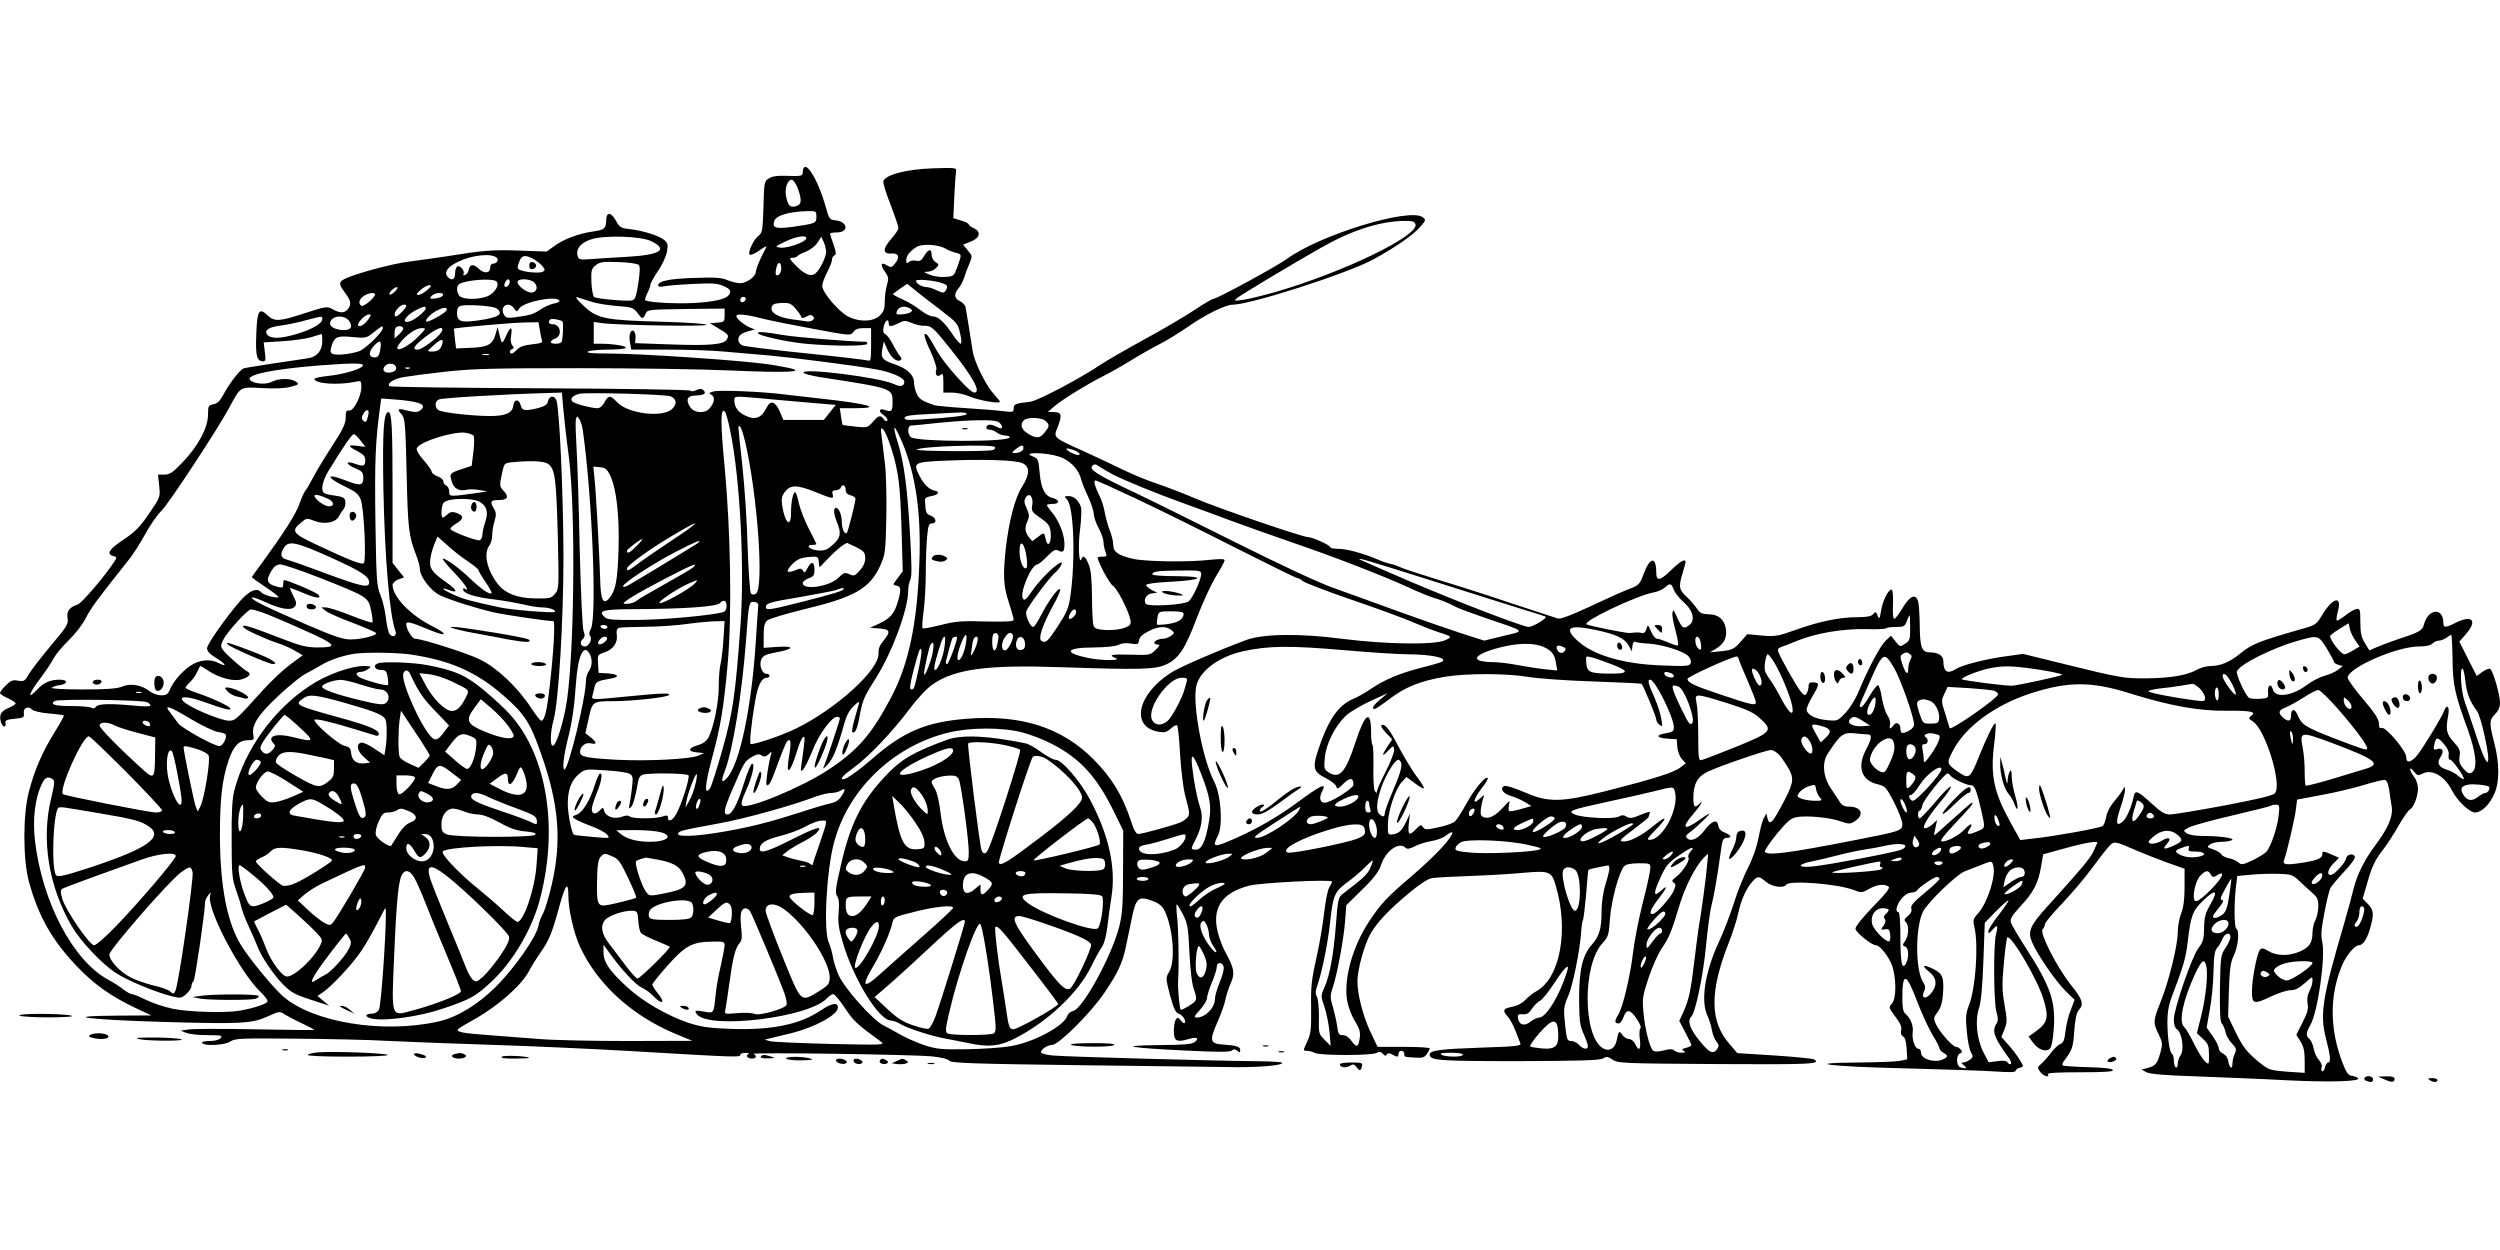  <svg version="1.0" xmlns="http://www.w3.org/2000/svg"
 width="1280pt" height="640pt" viewBox="0 0 1280 640"
 preserveAspectRatio="xMidYMid meet"><g transform="translate(0,640) scale(0.1,-0.1)"
fill="#000000" stroke="none">
<path d="M4117 5543 c-4 -3 -7 -15 -7 -25 0 -20 -8 -21 -93 -18 -38 1 -66 -3
-81 -14 -23 -14 -24 -21 -27 -146 -4 -121 -6 -132 -26 -148 -26 -20 -57 -88
-44 -96 5 -3 25 5 45 19 20 14 38 25 40 25 2 0 -10 -25 -26 -56 -15 -31 -28
-65 -28 -75 0 -24 -47 -59 -80 -59 -15 0 -45 7 -66 16 -32 13 -64 15 -169 11
-129 -4 -185 -16 -185 -38 0 -7 10 -9 28 -5 15 3 81 9 147 12 98 5 127 4 158
-10 27 -11 38 -21 35 -33 -5 -28 -48 -43 -151 -52 -88 -9 -270 -1 -283 12 -3
3 2 19 10 36 9 16 16 36 16 43 0 7 18 39 39 71 22 31 42 76 46 99 6 36 4 44
-15 60 -27 22 -108 47 -176 55 -45 5 -52 9 -70 42 -24 45 -49 48 -50 6 -1 -45
-9 -52 -66 -60 -74 -10 -153 -40 -199 -74 l-40 -29 -142 5 c-139 5 -181 1
-382 -31 -55 -8 -138 -20 -185 -26 -82 -10 -281 -64 -327 -89 -29 -15 -29 -26
0 -65 33 -44 37 -61 21 -85 -18 -25 -42 -27 -81 -4 -28 15 -33 15 -141 -20
-134 -44 -157 -45 -194 -10 -42 40 -52 22 -56 -103 -4 -107 3 -134 36 -134 12
0 13 9 8 48 l-6 49 97 6 c54 3 121 13 148 21 28 9 51 16 53 16 1 0 2 -17 2
-38 0 -47 -27 -79 -72 -86 -18 -3 -96 -15 -173 -26 -77 -12 -148 -23 -157 -26
-19 -6 -74 -77 -107 -139 -15 -28 -29 -42 -49 -45 -25 -5 -27 -9 -27 -55 -1
-67 -51 -159 -130 -242 -50 -52 -66 -63 -93 -63 l-33 0 6 -57 c6 -58 6 -58
-52 -143 -47 -69 -72 -94 -131 -133 -73 -48 -89 -74 -52 -84 20 -5 20 -6 3
-32 -47 -72 -165 -210 -185 -216 -42 -13 -59 -36 -52 -70 5 -29 -2 -42 -86
-141 -50 -60 -101 -126 -113 -147 -20 -35 -25 -37 -55 -32 -27 5 -37 1 -62
-24 -17 -16 -30 -34 -30 -39 0 -5 18 -17 40 -27 22 -10 40 -22 40 -26 0 -5
-16 -15 -35 -23 -40 -17 -50 -35 -41 -71 7 -28 29 -35 24 -7 -2 14 6 18 47 22
45 4 50 7 47 28 -4 27 22 40 42 19 8 -8 44 -16 86 -20 40 -3 74 -8 77 -10 2
-2 -20 -42 -48 -87 -63 -101 -103 -195 -131 -303 -31 -117 -31 -347 0 -461 49
-178 118 -300 246 -434 89 -93 174 -153 298 -212 l83 -39 -175 -1 c-296 -2
-162 -20 225 -32 412 -12 463 -9 546 28 59 27 62 27 87 10 15 -9 56 -31 91
-47 35 -17 62 -31 60 -32 -2 -2 -139 0 -304 3 -165 3 -318 3 -340 -1 l-40 -6
28 -11 c16 -7 65 -12 109 -12 70 0 79 -2 68 -15 -8 -9 -30 -15 -57 -15 -27 0
-42 -4 -38 -10 11 -17 118 -12 145 8 23 15 53 17 330 14 168 -1 388 -6 490
-12 102 -5 340 -14 530 -20 190 -6 500 -20 690 -31 561 -33 570 -33 570 -20 0
6 12 11 28 10 15 0 21 -3 14 -6 -17 -7 -5 -23 19 -23 21 0 26 15 7 24 -20 9
827 -3 916 -13 47 -5 82 -14 87 -22 7 -12 129 -16 681 -23 370 -5 729 -9 798
-10 123 0 236 11 224 23 -3 3 -45 6 -92 7 -239 2 -1034 24 -1084 30 -32 3 -58
11 -58 16 0 16 32 37 57 38 33 0 194 160 264 262 71 103 98 161 114 243 7 33
20 95 29 139 22 112 35 122 115 90 26 -10 44 -26 54 -47 44 -93 56 -258 23
-313 -18 -30 -18 -33 4 -118 19 -69 28 -90 45 -96 22 -8 40 -38 30 -48 -3 -3
-12 3 -20 14 -13 16 -16 17 -25 4 -5 -8 -10 -34 -10 -58 0 -51 14 -60 72 -43
45 14 62 6 34 -15 -15 -11 -60 -14 -185 -15 -215 -2 -153 -14 143 -28 159 -8
223 -8 233 0 9 9 17 8 28 -1 12 -10 15 -10 15 4 0 17 -22 24 -89 28 -66 4 -70
20 -28 114 19 43 38 96 41 116 4 20 16 58 27 83 23 51 18 78 -26 158 -13 23
-31 68 -39 100 -33 127 19 205 158 242 62 16 426 34 426 21 0 -4 -6 -17 -14
-29 -8 -12 -19 -69 -26 -127 -6 -58 -24 -163 -40 -235 -25 -110 -29 -149 -27
-255 1 -109 -1 -131 -20 -173 -22 -47 -22 -47 -2 -47 11 0 30 -5 41 -11 26
-14 290 -14 316 0 15 8 23 7 33 -5 9 -11 14 -12 19 -3 6 8 13 8 28 0 27 -15
32 -14 32 4 0 8 7 15 15 15 8 0 15 -7 15 -15 0 -17 -1 -17 58 -20 34 -3 45 1
57 18 8 12 15 25 15 29 0 5 -60 8 -133 8 l-134 0 -37 78 c-38 83 -66 189 -66
258 0 59 36 190 67 243 35 60 90 119 195 207 58 48 99 75 120 78 18 3 105 8
193 11 88 3 210 10 272 16 136 12 147 8 168 -64 68 -227 24 -472 -97 -541 -18
-10 -45 -31 -59 -46 -16 -17 -41 -30 -67 -35 -46 -8 -51 -19 -23 -49 11 -12
28 -43 39 -71 11 -27 22 -57 26 -66 6 -14 -16 -17 -204 -23 -203 -7 -260 -14
-260 -35 0 -31 47 -34 456 -34 314 1 416 4 432 14 17 11 24 10 49 -7 27 -18
53 -19 536 -22 481 -3 534 0 495 24 -6 4 -97 13 -202 20 l-191 12 -41 48
c-100 115 -101 267 -4 514 21 52 43 122 50 155 14 66 41 128 73 162 26 29 32
29 69 -2 30 -26 91 -34 103 -15 15 24 256 6 344 -26 41 -16 45 -16 81 5 40 22
76 27 99 12 10 -6 -9 -32 -78 -102 -54 -56 -91 -102 -91 -114 1 -19 83 -85
106 -85 19 0 63 -56 80 -100 24 -65 24 -172 1 -198 -18 -20 -17 -21 17 -67 26
-34 34 -53 30 -70 -4 -15 0 -26 10 -32 10 -5 16 -27 18 -63 l3 -54 -40 -8
c-22 -4 -116 -7 -210 -8 -298 -2 -150 -21 240 -30 198 -5 406 -12 463 -16 68
-5 102 -4 102 3 0 6 9 13 21 16 21 6 21 6 2 37 -10 18 -35 52 -57 77 l-39 44
16 39 c14 36 14 49 0 127 -13 74 -13 108 -3 213 6 69 14 127 17 130 18 18 152
-209 184 -311 32 -103 25 -127 -52 -180 l-23 -16 23 -31 c25 -35 64 -50 85
-33 9 7 17 44 21 100 11 143 -15 220 -145 421 -37 58 -71 115 -74 127 -6 17 4
34 48 82 68 73 92 119 106 203 l11 64 102 28 c113 32 182 43 175 30 -2 -5 -11
-25 -20 -44 -16 -35 -66 -94 -230 -275 -95 -104 -107 -133 -84 -189 26 -62
123 -203 172 -250 l46 -45 -20 -53 c-12 -29 -24 -79 -27 -110 -5 -44 -11 -58
-26 -63 -10 -4 -31 -23 -46 -43 -15 -20 -38 -46 -50 -57 -22 -19 -23 -21 -8
-42 15 -22 53 -34 40 -13 -4 7 54 10 165 10 125 0 171 3 168 11 -3 8 -46 13
-127 15 -68 2 -126 6 -130 9 -3 3 -1 12 4 19 46 62 49 71 55 157 5 62 12 94
23 107 28 30 20 55 -39 128 -71 88 -163 269 -146 286 7 7 12 18 12 26 0 8 40
56 88 106 48 51 116 130 150 177 34 46 73 97 87 112 28 33 30 32 140 -16 39
-17 111 -45 160 -63 l90 -32 0 -94 c0 -65 -6 -106 -18 -136 -9 -23 -17 -67
-17 -96 0 -66 -46 -254 -89 -359 -37 -93 -38 -103 -9 -162 20 -41 21 -49 10
-92 -16 -58 -26 -71 -66 -81 l-31 -8 25 -14 c18 -9 94 -16 255 -21 127 -5 335
-13 463 -20 223 -11 383 -6 365 11 -4 5 -19 10 -32 12 -18 2 -28 16 -48 68
-66 173 -66 347 -1 499 21 49 64 101 84 101 22 0 42 29 58 84 22 74 20 96 -10
127 l-27 28 27 93 c20 70 37 105 70 148 24 30 62 89 85 130 24 41 50 79 58 84
21 11 43 68 43 109 0 19 -9 46 -20 60 -11 14 -20 31 -20 39 0 7 9 2 19 -12 18
-22 22 -23 44 -11 48 25 114 -12 151 -86 26 -52 90 -113 118 -113 33 0 75 40
99 96 27 60 27 154 0 259 -27 103 -26 119 4 149 17 17 25 36 25 59 0 41 -36
163 -50 172 -6 4 -23 -3 -40 -15 l-29 -21 -45 88 -44 88 34 39 c61 70 31 100
-56 56 -49 -25 -60 -25 -60 1 0 80 -77 74 -99 -7 -8 -32 -21 -40 -131 -76 -41
-14 -92 -33 -112 -42 l-37 -16 -23 38 c-18 29 -23 51 -23 107 0 64 -2 70 -20
67 -11 -2 -37 -17 -58 -34 -21 -16 -41 -28 -43 -25 -3 3 0 24 6 47 23 86 -29
70 -85 -26 -22 -37 -33 -45 -78 -58 -248 -71 -274 -81 -342 -136 -51 -41 -98
-60 -146 -60 -21 0 -53 -9 -71 -19 -48 -28 -135 -43 -257 -44 -117 -1 -134 2
-430 75 l-203 50 -87 -12 c-100 -13 -226 -45 -258 -66 -42 -27 -63 -13 -63 41
0 28 -26 45 -70 45 -41 0 -50 26 -51 143 -1 51 -4 103 -8 117 -12 42 -41 31
-78 -30 -18 -30 -37 -56 -43 -58 -7 -3 -10 22 -8 72 2 44 -1 76 -7 77 -16 3
-46 -57 -54 -108 -7 -43 -9 -46 -18 -25 -8 21 -10 22 -22 8 -10 -12 -32 -16
-83 -16 -88 0 -196 -22 -317 -66 -88 -31 -102 -34 -170 -28 l-75 7 -35 -40
c-32 -36 -42 -41 -96 -47 l-60 -6 33 20 c41 25 56 59 48 103 -9 47 -38 71 -88
72 -34 1 -45 6 -62 32 -12 17 -36 44 -54 61 -36 34 -38 48 -17 118 8 27 15 52
15 57 0 19 -29 2 -76 -44 -55 -54 -74 -56 -74 -9 0 80 -31 79 -62 -2 -23 -62
-25 -64 -83 -86 -33 -13 -122 -53 -198 -89 -92 -43 -146 -63 -160 -60 -12 4
-116 38 -232 76 -115 39 -286 94 -380 122 -93 29 -182 58 -196 65 -15 7 -37
15 -50 17 -14 3 -42 12 -64 22 -75 32 -160 55 -202 55 -24 0 -43 4 -43 9 0 10
-91 51 -113 51 -28 0 -464 149 -577 198 -63 27 -153 61 -200 77 -47 15 -123
47 -170 70 -47 23 -137 65 -200 94 -158 71 -157 70 -136 121 25 63 22 80 -16
80 l-33 1 35 30 c40 34 168 113 250 154 30 15 94 51 141 80 47 29 114 67 150
85 35 18 98 57 140 86 90 63 193 114 231 114 90 0 584 159 718 231 110 60 204
124 240 166 31 35 32 37 14 51 -68 50 -526 -90 -694 -213 -52 -38 -359 -205
-377 -205 -6 0 -51 -26 -100 -59 -48 -32 -164 -100 -258 -151 -93 -51 -190
-107 -215 -124 -101 -69 -326 -188 -365 -193 -75 -8 -85 -12 -85 -34 0 -19 -4
-20 -47 -15 -27 4 -113 11 -193 16 -80 5 -154 12 -165 15 -61 21 -77 30 -90
56 -8 15 -15 42 -15 59 0 40 -36 74 -100 95 -63 21 -72 33 -62 80 l7 37 18
-41 c19 -42 49 -67 68 -55 7 4 5 12 -4 22 -8 10 -24 36 -36 59 -11 23 -28 46
-37 51 -12 7 -15 17 -9 41 7 31 25 43 25 16 0 -19 13 -19 52 1 28 14 34 14 67
0 20 -8 48 -15 63 -14 36 1 47 -9 134 -118 118 -147 159 -224 122 -224 -22 0
-151 144 -188 209 -48 85 -57 97 -66 89 -4 -5 9 -43 30 -86 20 -44 34 -86 30
-95 -9 -24 5 -41 22 -26 12 10 14 3 14 -40 l0 -51 44 0 c24 0 66 -9 93 -21 45
-19 153 -38 153 -26 0 2 -13 19 -28 35 -43 46 -103 166 -112 225 -5 29 -14 86
-20 127 -7 41 -14 84 -16 96 -2 11 -15 26 -29 32 -30 14 -32 38 -7 66 10 12
23 37 29 56 6 19 18 52 27 72 15 36 15 38 -9 66 l-24 29 39 16 c48 18 55 51
15 69 -14 6 -25 15 -25 19 0 5 -18 14 -40 20 l-39 12 5 111 c3 61 7 119 9 130
4 17 -3 18 -123 14 -133 -5 -236 -32 -249 -65 -3 -8 13 -62 36 -119 22 -58 41
-112 41 -121 0 -8 -16 -33 -35 -54 -46 -51 -47 -80 -3 -77 39 4 48 -18 20 -52
-16 -20 -21 -21 -40 -9 -31 20 -37 4 -12 -31 20 -28 21 -36 11 -70 -6 -20 -11
-58 -11 -84 0 -36 -5 -52 -25 -71 -33 -34 -110 -35 -167 -3 -49 28 -128 122
-128 154 0 12 11 44 25 70 14 26 25 55 25 65 0 9 6 19 13 22 9 3 8 16 -5 54
-10 28 -18 53 -18 57 0 3 16 6 35 6 63 0 56 56 -8 62 -30 3 -32 6 -52 78 -32
113 -88 213 -108 193z m-33 -106 c23 -62 21 -85 -10 -93 -30 -8 -40 4 -50 54
-7 38 9 82 29 82 8 0 22 -19 31 -43z m96 -146 c0 -34 -2 -35 -118 -52 -90 -12
-109 -7 -98 29 10 29 73 48 169 51 46 1 47 0 47 -28z m3067 -38 c23 -58 -368
-247 -720 -349 -67 -19 -142 -37 -167 -40 -43 -5 -44 -5 -25 11 21 17 293 180
433 259 153 87 297 133 420 135 41 1 54 -3 59 -16z m-3912 -88 c88 -44 46 -70
-125 -80 -58 -3 -137 -8 -176 -11 -68 -5 -72 -4 -77 18 -9 34 17 66 71 83 70
22 254 16 307 -10z m793 13 c-7 -19 -97 -50 -132 -46 -30 4 -30 5 24 31 58 28
115 36 108 15z m102 -66 c0 -27 -32 -93 -54 -111 -23 -20 -56 -7 -101 39 -34
35 -36 40 -18 40 12 0 23 4 25 8 2 4 21 15 43 23 23 9 48 28 60 46 l20 31 12
-26 c7 -15 12 -37 13 -50z m613 14 c12 -7 34 -16 50 -20 32 -8 32 -7 9 -71
-18 -49 -18 -50 -64 -53 -25 -2 -61 4 -79 12 -32 14 -33 14 -8 15 14 1 33 9
42 19 15 16 15 19 -3 30 -11 7 -20 23 -20 37 0 34 -17 31 -38 -5 -14 -24 -22
-29 -40 -25 -13 3 -30 1 -38 -6 -11 -9 -14 -8 -14 8 0 23 16 44 50 67 29 20
116 15 153 -8z m-2299 -46 c11 -11 -1 -30 -20 -30 -8 0 -14 -9 -14 -19 0 -31
-30 -34 -59 -7 -28 27 -46 24 -52 -8 -2 -11 -10 -21 -18 -24 -8 -3 -11 0 -8 5
9 14 -18 47 -31 39 -7 -4 -12 -20 -12 -37 0 -32 -19 -39 -39 -15 -19 22 2 51
53 75 73 36 172 46 200 21z m184 -4 c15 -8 36 -24 47 -36 16 -18 17 -23 5 -31
-14 -9 -85 -4 -116 8 -17 6 -17 13 -4 47 11 29 29 32 68 12z m542 -32 c8 -8 7
-35 -2 -95 -11 -69 -16 -84 -32 -87 -27 -6 -180 8 -194 17 -6 4 -12 37 -14 75
-2 62 0 70 22 88 21 17 37 19 117 16 50 -1 97 -8 103 -14z m730 -19 c0 -23
-16 -42 -27 -32 -3 3 -2 19 2 36 8 35 25 32 25 -4z m-1461 -64 c20 -13 4 -49
-32 -72 -35 -21 -116 -26 -148 -9 -21 12 -26 55 -7 66 32 20 162 30 187 15z
m71 -5 c0 -15 -18 -31 -26 -23 -7 7 7 37 17 37 5 0 9 -6 9 -14z m125 -2 c21
-21 15 -48 -11 -52 -24 -3 -74 33 -74 54 0 20 64 18 85 -2z m2092 -5 c25 -9
28 -16 14 -38 -8 -12 -14 -12 -44 2 -19 10 -43 17 -52 17 -23 0 -55 18 -55 32
0 11 96 3 137 -13z m-14 -134 c88 -67 92 -73 103 -123 7 -29 8 -52 3 -52 -5 0
-22 19 -37 41 -43 66 -78 99 -105 99 -13 0 -42 14 -63 31 -22 18 -63 43 -93
56 -29 13 -52 26 -49 28 2 2 19 15 38 28 l35 24 38 -31 c21 -17 79 -63 130
-101z m-2626 100 c-15 -14 -36 -25 -45 -25 -13 1 -11 6 11 25 15 14 36 25 45
25 13 -1 11 -6 -11 -25z m-164 -7 c-13 -12 -25 -19 -28 -16 -3 3 1 13 10 22 9
9 22 16 28 16 6 0 2 -10 -10 -22z m-103 -16 c0 -16 -58 -64 -69 -58 -18 11
-13 34 11 50 24 17 58 21 58 8z m348 -4 c-3 -7 -20 -14 -38 -16 -30 -3 -32 -2
-21 12 16 19 65 22 59 4z m767 -35 c28 -8 85 -17 128 -20 72 -5 80 -9 100 -34
25 -35 29 -35 42 -6 10 22 13 22 208 25 l197 2 0 -34 c0 -33 -2 -35 -37 -38
l-38 -3 33 -20 c64 -38 65 -40 54 -62 -15 -28 -90 -34 -301 -26 l-169 6 2 30
c1 33 -18 47 -28 21 -4 -9 -4 -32 0 -50 l6 -34 181 0 c100 0 232 -4 294 -10
62 -5 166 -15 231 -20 122 -11 443 -52 547 -71 76 -13 145 -43 145 -63 0 -24
-19 -29 -54 -12 -73 34 -479 85 -462 57 4 -5 39 -14 79 -21 382 -59 377 -57
377 -131 0 -44 -6 -50 -36 -39 -33 13 -40 -6 -9 -26 13 -9 22 -21 18 -27 -4
-6 -11 -4 -18 6 -17 24 -27 21 -57 -14 -26 -29 -29 -30 -90 -23 -35 4 -63 7
-64 8 -1 0 -4 20 -8 44 l-6 42 75 0 c152 0 69 23 -180 50 -55 6 -134 15 -175
20 -113 15 -334 24 -366 16 -25 -7 -27 -9 -11 -18 20 -11 15 -41 -11 -70 -23
-27 -78 -23 -98 7 -25 38 -15 60 28 60 42 1 57 10 40 27 -8 8 -18 9 -36 1 -13
-7 -27 -8 -32 -3 -5 5 -349 10 -771 12 -419 2 -765 6 -769 11 -14 14 21 37 71
46 28 5 124 18 215 28 138 15 247 18 675 18 281 0 636 -5 791 -12 287 -13 394
-7 284 15 -30 6 -71 13 -90 16 -133 20 -656 56 -830 56 -78 0 -110 3 -100 10
8 5 54 10 102 10 48 0 89 4 92 9 6 9 -64 21 -125 21 l-39 0 0 56 0 56 38 -6
c71 -11 545 -19 539 -9 -4 6 -103 12 -239 16 -270 7 -317 16 -380 72 -49 44
-60 62 -32 50 11 -4 42 -14 69 -22z m783 15 c-6 -18 -28 -21 -28 -4 0 9 7 16
16 16 9 0 14 -5 12 -12z m-954 -7 c3 -5 -9 -12 -28 -15 -19 -4 -51 -18 -71
-32 -37 -24 -46 -27 -132 -39 -35 -4 -44 -2 -53 14 -23 43 24 72 52 32 14 -19
14 -19 26 -1 21 35 190 68 206 41z m1209 -41 c14 -16 27 -35 29 -41 3 -9 9 -9
27 0 17 10 26 10 34 2 15 -15 -10 -32 -38 -26 -11 2 -42 7 -70 10 -63 9 -105
30 -105 54 0 23 13 29 62 30 28 1 42 -5 61 -29z m-1993 13 c0 -10 -42 -53 -52
-53 -13 0 -9 22 9 42 16 18 43 25 43 11z m464 -13 c36 -29 8 -46 -99 -61 -87
-12 -105 -5 -105 41 0 19 6 30 18 34 32 9 171 0 186 -14z m-364 1 c0 -13 -55
-58 -81 -66 -50 -16 -24 30 34 59 37 18 47 20 47 7z m105 -12 c-10 -15 -95
-62 -102 -55 -9 9 24 42 60 59 31 16 52 14 42 -4z m2375 11 c13 -9 13 -11 0
-20 -15 -9 -70 -14 -70 -6 0 33 38 47 70 26z m-2772 -52 c-18 -27 -45 -45 -54
-35 -10 9 35 57 54 57 13 0 13 -3 0 -22z m2011 2 c43 -11 163 -35 267 -54 186
-35 189 -35 203 -16 9 14 25 20 52 20 l39 0 0 -86 c0 -73 -2 -85 -15 -80 -9 3
-151 20 -318 37 -166 17 -312 35 -324 40 -25 9 -31 41 -10 56 6 6 26 14 42 18
l30 8 -27 11 c-30 13 -68 45 -68 58 0 13 47 9 129 -12z m-2249 -5 c0 -21 -53
-52 -131 -75 -80 -24 -132 -26 -150 -4 -19 23 7 40 74 48 29 4 84 15 122 26
88 23 85 23 85 5z m135 -5 c9 -10 15 -26 12 -35 -12 -29 -107 -13 -107 18 0
38 65 50 95 17z m1095 -6 c6 -7 2 -93 -5 -105 -8 -12 -55 -12 -55 0 0 5 9 12
19 16 42 13 33 75 -10 75 -19 0 -25 11 -12 24 7 7 53 -1 63 -10z m-116 -43 c3
-22 8 -46 11 -54 5 -11 -7 -15 -51 -20 -39 -4 -62 -12 -76 -26 -10 -12 -23
-21 -28 -21 -14 0 -12 18 3 23 9 3 9 7 0 19 -8 9 -10 28 -6 51 8 49 -4 47 -27
-5 -19 -43 -21 -42 -35 17 l-7 30 -12 -40 c-15 -50 -40 -63 -131 -66 l-70 -3
-6 50 c-3 27 -5 50 -5 51 4 5 298 31 362 32 l71 1 7 -39z m-804 9 c0 -21 -92
-109 -123 -119 -51 -16 -121 -22 -136 -12 -11 7 -11 15 -2 44 15 44 29 49 110
41 63 -6 68 -5 105 25 43 34 46 36 46 21z m104 1 c3 -4 -6 -19 -19 -31 l-25
-23 0 25 c0 13 3 28 7 31 9 10 31 9 37 -2z m82 -40 c-68 -70 -147 -97 -95 -33
34 42 80 72 108 72 24 0 24 -1 -13 -39z m114 19 c-15 -27 -99 -90 -121 -90
-32 0 -21 18 39 65 61 48 101 61 82 25z m-314 -96 c-5 -25 -12 -34 -27 -34
-33 0 -34 28 -3 61 32 33 39 26 30 -27z m318 34 c-8 -28 -22 -38 -54 -38 -25
1 -25 1 8 30 39 36 56 39 46 8z m239 -55 c-7 -2 -21 -2 -30 0 -10 3 -4 5 12 5
17 0 24 -2 18 -5z m-645 -55 c-6 -17 -99 -45 -180 -53 -38 -4 -68 -11 -68 -15
0 -25 121 -33 208 -15 31 7 32 6 32 -27 0 -47 -40 -124 -62 -120 -15 2 -18 -5
-18 -36 0 -31 -14 -60 -71 -148 -39 -60 -82 -131 -96 -159 -14 -27 -31 -57
-38 -65 -7 -8 -22 -40 -32 -70 -17 -51 -82 -152 -195 -307 -27 -35 -48 -66
-48 -68 0 -3 32 -26 70 -51 39 -26 68 -49 66 -51 -8 -8 -76 10 -87 23 -18 22
-45 17 -83 -16 -51 -45 -196 -244 -196 -269 0 -15 14 -30 45 -49 50 -30 62
-51 15 -27 -39 20 -83 19 -129 -4 -45 -23 -101 -84 -120 -129 -11 -27 -19 -32
-46 -32 -18 0 -44 9 -59 21 -41 32 -97 42 -140 24 -26 -11 -77 -15 -203 -15
-102 0 -163 4 -158 9 6 5 23 11 39 13 44 5 46 28 2 28 -49 0 -84 -15 -117 -52
-52 -55 -43 -21 14 54 30 40 63 89 72 108 10 19 45 61 77 92 33 32 72 82 88
115 26 51 61 98 221 299 20 25 58 84 84 132 26 47 63 100 81 116 35 33 290
420 350 533 58 106 50 102 167 96 65 -4 118 -1 147 7 41 11 43 13 25 26 -25
18 -88 18 -124 -1 -31 -16 -94 -10 -111 10 -22 26 116 55 355 74 174 13 227
13 223 -1z m170 -10 c2 -12 -5 -19 -23 -24 -34 -8 -53 9 -35 31 17 20 54 16
58 -7z m69 -4 c-3 -3 -12 -4 -19 -1 -8 3 -5 6 6 6 11 1 17 -2 13 -5z m787
-206 c4 -46 16 -155 28 -243 38 -291 28 -1081 -17 -1297 -20 -97 -48 -181 -63
-186 -17 -5 -15 68 2 131 26 92 51 507 51 842 -1 323 -21 767 -37 798 -13 24
-35 21 -42 -7 -4 -18 -17 -26 -50 -35 -68 -17 -83 -14 -90 14 -9 34 -34 32
-38 -2 -4 -37 -39 -53 -118 -53 -95 0 -251 18 -267 31 -19 16 -16 46 5 54 21
8 320 26 563 33 l66 2 7 -82z m549 63 c32 -13 35 -41 7 -66 -50 -45 -226 -23
-281 36 -34 37 -45 36 -64 -1 -10 -18 -23 -30 -36 -30 -30 0 -112 21 -127 33
-17 13 1 34 36 41 47 8 438 -3 465 -13z m458 -10 c57 -6 168 -15 246 -22 l142
-12 -30 -38 -31 -39 -103 0 -104 0 -20 46 c-22 50 -47 56 -66 17 -28 -56 -60
-66 -115 -38 -33 17 -50 43 -50 74 0 24 -5 24 131 12z m-1753 -23 c34 -10 37
-24 9 -42 -11 -7 -29 -7 -59 1 -51 14 -58 10 -32 -18 17 -19 20 -45 26 -303 6
-282 11 -321 48 -416 11 -28 20 -61 20 -74 0 -38 56 -112 103 -134 51 -24 182
-66 274 -87 56 -13 272 -45 306 -45 11 0 1 -166 -19 -337 -14 -124 -26 -173
-43 -173 -5 0 -28 30 -52 66 -68 105 -177 208 -265 249 -68 33 -296 105 -330
105 -14 0 -44 49 -44 74 0 17 20 12 119 -29 89 -37 100 -25 16 18 -114 57
-205 152 -205 212 0 9 13 22 29 28 l30 11 -30 37 -29 37 0 348 c0 342 -4 424
-21 424 -25 0 -31 -94 -26 -395 7 -353 32 -650 62 -726 9 -24 -15 -36 -30 -16
-7 10 -15 46 -19 82 -4 36 -16 89 -28 118 -20 48 -21 75 -26 383 -4 306 0 402
24 581 l6 43 77 -6 c42 -3 91 -10 109 -16z m-253 -65 c-8 -35 -13 -39 -26 -26
-8 8 -8 17 0 32 17 31 35 27 26 -6z m1855 -85 c49 -240 73 -696 51 -993 -26
-354 -38 -440 -92 -632 -28 -100 -57 -190 -64 -200 -30 -40 -26 19 9 149 46
171 61 260 82 493 22 252 15 675 -16 1007 -22 226 -21 303 1 281 6 -6 19 -53
29 -105z m1210 93 c0 -9 -69 -18 -224 -28 -82 -5 -98 -4 -94 8 3 11 34 15 124
19 65 4 136 7 157 8 20 1 37 -2 37 -7z m-1966 -84 c48 -339 73 -959 41 -1017
-9 -17 -10 -29 -3 -37 12 -15 -7 -53 -27 -53 -22 0 -29 21 -12 37 12 12 13 21
5 42 -6 15 -14 187 -20 421 -4 217 -12 449 -16 515 -4 66 -6 131 -4 144 5 22
6 23 17 7 7 -9 16 -36 19 -59z m2370 47 c21 -20 20 -26 -5 -58 -24 -31 -43
-33 -86 -6 -34 20 -42 47 -21 68 18 18 94 15 112 -4z m-243 -4 c10 -6 19 -17
19 -25 0 -11 -5 -11 -30 1 -29 15 -50 12 -50 -7 0 -5 8 -9 18 -9 9 0 26 -7 36
-15 11 -8 30 -15 43 -15 13 0 23 -4 23 -9 0 -25 -477 -24 -507 1 -7 6 -13 21
-13 34 0 13 6 24 13 25 6 0 71 6 142 14 165 16 281 18 306 5z m-1297 -97 c64
-270 99 -757 56 -783 -9 -6 -19 -5 -25 1 -5 5 -13 110 -17 237 -3 125 -16 313
-27 417 -24 220 -24 208 -12 201 5 -3 16 -36 25 -73z m750 -40 c37 -120 45
-185 52 -418 l6 -210 -26 -35 c-26 -34 -26 -35 -7 -38 25 -4 26 -22 7 -86 -18
-59 -37 -81 -95 -109 l-46 -21 48 -4 c55 -4 59 -16 20 -63 -19 -22 -26 -41
-25 -64 6 -82 -214 -283 -422 -385 -66 -33 -203 -80 -232 -80 -8 0 2 105 22
218 14 84 33 122 61 122 7 0 13 5 13 10 0 6 -7 10 -15 10 -24 0 -40 45 -27 74
8 19 23 26 76 36 93 17 97 34 7 28 l-71 -5 0 62 c0 46 4 66 18 78 9 9 94 34
187 57 260 62 338 107 391 222 27 61 28 70 32 248 2 102 -1 226 -7 275 -6 50
-14 113 -17 140 -6 45 -5 48 9 35 8 -8 27 -52 41 -97z m56 31 c69 -167 97
-360 87 -619 -11 -311 -55 -516 -144 -685 -100 -190 -172 -273 -323 -372 -138
-91 -417 -205 -440 -182 -7 7 -1 32 19 75 32 71 48 139 32 139 -6 0 -24 -44
-41 -97 -33 -108 -62 -163 -85 -163 -24 0 -18 28 26 130 61 142 62 142 98 164
26 15 37 17 51 8 13 -8 21 -7 35 6 16 16 17 16 12 -3 -13 -46 -28 -148 -22
-153 11 -11 24 14 59 112 20 55 40 104 46 110 19 19 22 -3 11 -70 -20 -110 3
-100 39 18 11 37 25 70 32 74 11 7 11 -2 -8 -136 -6 -40 -5 -43 8 -30 8 8 30
52 48 97 32 83 98 173 126 173 8 0 14 -4 14 -9 0 -10 -75 -234 -85 -253 -4 -7
7 1 23 18 28 30 50 84 86 214 10 36 26 66 47 85 26 25 30 26 26 10 -3 -11 -13
-46 -22 -78 -9 -32 -14 -61 -12 -64 13 -13 26 12 37 74 17 91 22 103 85 202
85 135 165 353 165 448 0 19 5 43 11 55 8 14 7 77 -1 221 -14 246 -31 378 -63
480 -14 42 -21 77 -17 77 5 0 22 -34 40 -76z m-2196 36 c5 -5 5 -38 0 -82 l-9
-73 -45 -15 c-68 -22 -70 -25 -57 -65 11 -38 38 -52 80 -42 12 3 40 2 62 -2
l40 -7 -45 -7 c-151 -21 -150 -21 -150 6 0 14 -7 27 -15 31 -8 3 -15 12 -15
21 0 9 -13 21 -30 26 -16 6 -30 17 -30 24 0 7 -18 33 -41 59 -25 28 -39 52
-35 61 12 33 191 89 251 79 16 -2 34 -9 39 -14z m-577 -27 l24 -31 -40 5 c-52
7 -52 -1 -1 -27 29 -15 40 -27 40 -44 0 -33 -7 -36 -51 -21 -52 19 -52 -1 1
-23 35 -15 40 -21 40 -49 0 -40 -16 -42 -90 -13 -102 40 -105 18 -4 -31 51
-24 69 -38 80 -64 18 -43 31 -319 16 -329 -13 -8 -80 19 -239 94 -125 58 -134
71 -83 113 29 25 31 25 70 10 50 -20 109 -9 125 23 6 12 17 29 24 37 7 9 11
26 9 39 -2 19 -11 24 -50 30 -26 3 -52 9 -57 13 -21 12 -11 61 22 116 86 140
121 189 130 186 6 -2 21 -17 34 -34z m3247 -32 c3 -5 -1 -12 -10 -15 -23 -9
-399 -7 -390 2 17 17 390 29 400 13z m146 -5 c0 -15 -21 -26 -48 -26 -13 0
-11 5 8 20 30 23 40 25 40 6z m286 -27 c3 -5 1 -9 -5 -9 -17 0 -61 23 -61 31
0 10 58 -10 66 -22z m-79 -27 c45 -24 78 -62 89 -108 4 -16 20 -56 36 -89 15
-33 28 -72 28 -86 0 -14 11 -47 25 -73 14 -26 25 -58 25 -71 0 -13 4 -35 10
-49 9 -24 7 -26 -15 -26 -14 0 -25 -2 -25 -5 0 -21 62 -135 77 -143 21 -12 80
-125 90 -173 5 -26 2 -31 -28 -43 -20 -8 -59 -13 -93 -12 -48 3 -61 7 -67 22
-4 10 -8 76 -8 146 -1 93 -5 139 -17 168 -16 41 -29 50 -37 28 -13 -35 -18 75
-7 152 6 49 8 99 5 112 -11 35 -36 58 -63 58 -24 0 -24 -1 -8 -19 35 -38 43
-319 15 -502 -8 -53 -20 -80 -62 -144 -54 -82 -63 -90 -85 -76 -18 11 5 79 59
179 23 40 39 78 37 84 -6 16 -61 -60 -99 -134 -16 -32 -34 -58 -39 -58 -16 0
-42 60 -35 81 8 24 114 167 144 194 13 11 27 28 32 37 33 61 -91 -46 -146
-127 -32 -46 -40 -53 -48 -39 -17 30 44 174 74 174 5 0 28 18 49 40 33 33 43
39 59 31 24 -13 31 -5 31 34 0 46 -26 114 -60 157 -17 20 -30 39 -30 42 0 3
14 6 31 6 36 0 35 21 -1 30 -40 9 -60 49 -67 129 -5 64 -9 74 -30 82 -41 15
-25 22 45 17 40 -3 84 -13 109 -26z m-211 -24 c38 -18 37 -57 -4 -122 -35 -54
-66 -173 -82 -311 -15 -139 -13 -195 15 -279 14 -42 25 -82 25 -89 0 -9 -34
-11 -143 -9 -123 4 -155 1 -230 -18 -49 -12 -90 -20 -93 -17 -4 3 -1 43 5 88
6 45 11 134 11 198 0 64 3 146 7 184 5 56 9 67 24 67 28 0 23 29 -6 40 -24 9
-26 15 -29 78 -1 12 9 18 32 22 37 6 47 23 17 28 -28 6 -54 31 -77 75 -34 68
-30 71 122 78 201 9 372 4 406 -13z m-2427 -5 c33 -27 39 -76 47 -368 6 -263
6 -271 -14 -295 -19 -23 -27 -25 -99 -24 -95 1 -158 26 -196 76 -54 71 -72
154 -42 194 8 10 15 34 15 53 0 18 5 51 12 73 10 33 9 44 -5 67 -20 34 -14 41
29 41 42 0 51 16 25 44 -24 26 -25 28 -10 95 10 48 12 50 47 54 102 10 170 7
191 -10z m2890 -53 c64 -32 217 -95 356 -145 66 -24 176 -64 245 -90 69 -26
211 -76 315 -112 217 -74 471 -173 595 -230 47 -22 103 -45 125 -52 46 -14 79
-27 118 -48 15 -8 85 -34 155 -58 210 -71 203 -64 89 -91 l-98 -24 -122 39
c-67 22 -214 73 -327 114 -113 41 -258 94 -323 117 -72 25 -269 117 -495 230
-208 104 -442 220 -522 258 -189 89 -235 118 -218 136 11 12 17 11 38 -4 14
-9 45 -27 69 -40z m-2576 -2 c33 -67 49 -208 44 -378 -5 -161 -14 -212 -47
-252 -31 -38 -45 -11 -47 95 -4 128 -22 461 -30 525 l-5 53 33 -3 c28 -2 37
-10 52 -40z m2689 -119 c106 -50 334 -162 506 -250 173 -87 318 -159 325 -159
6 0 18 -7 27 -15 9 -8 122 -52 251 -96 129 -44 268 -95 309 -113 41 -18 100
-41 130 -51 76 -24 77 -26 39 -43 -53 -25 -302 -21 -524 7 -223 29 -408 26
-495 -6 -152 -57 -339 -138 -384 -167 -175 -112 -209 -279 -63 -303 31 -5 42
-1 62 17 14 13 28 20 32 16 4 -3 11 -70 15 -149 5 -78 16 -169 24 -202 26 -97
27 -104 13 -121 -7 -9 -25 -21 -39 -26 -40 -16 -193 -58 -212 -58 -11 0 -23
20 -38 68 -43 130 -98 220 -190 313 -164 165 -371 231 -650 209 -211 -17 -326
-66 -490 -210 -63 -55 -127 -100 -142 -100 -20 0 -3 19 52 59 79 57 198 183
287 301 44 59 91 108 121 128 114 77 279 99 652 86 414 -14 486 -12 543 15 64
31 96 81 157 243 28 73 71 166 95 206 25 40 45 77 45 83 0 8 -22 8 -72 3 -107
-13 -334 -10 -398 5 -76 18 -100 35 -100 71 0 16 -8 51 -19 77 -10 26 -21 68
-25 91 -4 24 -15 60 -25 80 -26 53 -34 82 -22 82 6 0 97 -41 203 -91z m-1482
41 c0 -13 9 -22 25 -26 14 -3 25 -11 25 -18 -1 -22 -38 -167 -44 -174 -11 -11
-26 21 -26 56 0 36 -15 72 -30 72 -14 0 -12 -32 5 -73 24 -57 19 -81 -21 -116
-30 -27 -43 -32 -77 -29 -41 3 -66 28 -28 28 12 0 21 2 21 5 0 2 -18 37 -39
78 -21 41 -44 100 -51 131 -6 31 -15 56 -19 56 -11 0 -21 -51 -21 -106 0 -80
-31 -54 -45 37 -5 37 -3 49 15 72 28 36 62 35 157 -3 88 -36 93 -36 86 -10 -4
15 0 20 16 20 12 0 24 7 27 15 8 20 24 9 24 -15z m-2650 -44 c33 -15 33 -42 0
-38 -24 3 -70 38 -70 54 0 10 29 3 70 -16z m3605 -32 c-5 -30 -2 -35 38 -63
49 -33 57 -47 57 -96 0 -44 -18 -55 -26 -16 -8 37 -8 37 -42 10 l-27 -20 -17
21 c-21 26 -23 49 -6 85 9 21 8 32 -5 61 -13 27 -15 40 -6 55 17 32 42 5 34
-37z m-2826 15 c34 -22 42 -53 26 -100 -8 -23 -15 -52 -15 -66 0 -13 -6 -26
-14 -29 -13 -5 -132 39 -149 56 -5 4 8 17 28 29 41 24 41 41 2 55 -20 7 -31 6
-45 -7 -10 -9 -22 -17 -25 -17 -12 0 -7 67 6 78 28 23 148 24 186 1z m1080
-127 c-13 -11 -73 -52 -134 -92 -60 -40 -126 -86 -146 -102 -39 -29 -49 -34
-49 -19 0 15 115 99 227 165 107 64 148 84 102 48z m-1141 -178 c28 -19 52
-38 52 -43 0 -5 16 -32 36 -61 19 -28 33 -54 31 -57 -10 -9 -52 20 -107 72
-56 54 -125 105 -143 105 -5 0 20 -32 57 -70 59 -63 85 -103 55 -84 -7 4 -10
1 -7 -7 6 -20 63 -37 165 -49 49 -6 113 -18 144 -25 31 -8 74 -15 95 -15 37 0
74 -14 64 -23 -7 -7 -229 11 -280 23 -153 33 -190 43 -237 65 -54 24 -74 42
-27 25 52 -20 47 -2 -12 39 -75 54 -86 71 -81 116 2 22 12 57 21 79 l16 39 53
-47 c28 -26 76 -63 105 -82z m862 81 c-34 -35 -50 -43 -50 -25 0 8 68 60 79
60 3 0 -10 -16 -29 -35z m315 16 c-10 -9 -321 -197 -362 -220 -13 -6 -23 -8
-23 -3 0 16 148 113 265 174 104 54 142 70 120 49z m-1880 -76 c156 -71 195
-96 195 -127 0 -30 -37 -22 -222 46 -95 36 -185 67 -200 71 -32 8 -36 29 -12
64 24 34 63 25 239 -54z m2690 53 c39 -20 44 -27 45 -55 0 -22 -9 -43 -28 -64
-25 -28 -30 -30 -53 -19 -23 10 -29 9 -55 -17 -46 -47 -184 -67 -184 -28 0 7
14 18 30 24 26 9 30 15 30 46 0 39 -15 44 -34 9 -6 -10 -12 -21 -14 -24 -2 -2
-7 2 -12 9 -7 12 -13 12 -39 1 -45 -18 -50 -5 -14 32 24 24 42 32 81 36 49 4
51 4 54 -24 l4 -29 49 51 c41 42 79 72 93 74 1 0 22 -10 47 -22z m872 -58 c4
-35 2 -50 -6 -50 -15 0 -31 43 -31 84 0 73 27 48 37 -34z m2077 -114 c198 -63
408 -129 466 -147 58 -17 109 -34 113 -36 12 -7 -63 -52 -86 -53 -28 0 -352
124 -617 237 -135 58 -247 107 -249 109 -11 10 34 -3 373 -110z m-5690 13
c239 -95 242 -96 256 -165 7 -31 9 -58 7 -61 -3 -3 -53 13 -111 36 -57 23
-115 41 -128 41 l-23 0 23 -18 c13 -10 75 -38 138 -61 63 -24 117 -48 120 -52
7 -12 -75 -33 -131 -33 -40 0 -86 16 -230 78 -213 93 -275 123 -275 136 0 5
29 -5 65 -21 81 -38 136 -47 154 -25 11 13 10 22 -8 56 -11 22 -18 40 -16 40
3 0 32 -11 65 -25 69 -29 99 -33 80 -10 -10 12 -157 75 -175 75 -3 0 -5 -9 -5
-21 0 -18 -4 -20 -27 -14 -57 14 -64 32 -33 83 14 23 27 32 46 32 15 0 108
-32 208 -71z m1906 57 c-8 -8 -73 -46 -145 -86 -71 -40 -137 -78 -145 -85 -14
-12 -41 -19 -65 -16 -18 2 69 55 210 128 139 72 172 86 145 59z m2600 -36 c0
-27 -43 -122 -64 -139 -22 -18 -210 -29 -220 -12 -13 21 4 50 32 53 l27 3 -29
15 c-16 8 -28 20 -28 25 1 6 54 13 120 16 171 9 194 28 35 29 -69 0 -123 4
-123 9 0 15 27 19 143 20 100 1 107 0 107 -19z m-2593 -48 c-25 -27 -164 -105
-179 -100 -14 5 80 69 145 99 52 23 54 23 34 1z m5013 -32 c7 -17 30 -45 50
-63 50 -43 62 -97 26 -120 -28 -19 -34 -14 -62 48 -15 34 -18 37 -21 18 -3
-12 5 -54 16 -93 10 -38 16 -72 12 -74 -4 -3 -26 4 -50 15 -24 10 -50 19 -58
19 -8 0 -21 17 -30 38 -16 36 -16 36 -23 12 -4 -15 -12 -23 -21 -21 -8 2 -22
3 -31 3 -10 -1 -26 -2 -35 -3 -21 -1 -214 38 -220 45 -17 17 256 146 340 162
21 3 48 15 60 25 29 25 33 24 47 -11z m-4250 5 c0 -9 -47 -24 -208 -65 -177
-45 -195 -48 -190 -23 3 15 33 23 168 45 91 16 176 32 190 37 30 11 40 13 40
6z m-600 -90 c0 -14 -7 -26 -17 -29 -53 -16 -299 -39 -435 -40 -134 -1 -160 1
-174 16 -32 31 -8 38 139 39 273 1 435 13 453 31 21 21 34 14 34 -17z m162 0
c-1 -11 -7 -90 -12 -175 -21 -336 -82 -631 -147 -702 -28 -32 -33 -19 -13 32
42 107 89 396 110 675 14 193 15 197 43 193 15 -2 21 -9 19 -23z m-2541 -30
c24 -8 117 -47 206 -87 178 -79 190 -93 75 -93 -56 1 -88 9 -197 52 -148 57
-190 70 -179 52 8 -13 107 -59 179 -83 28 -9 67 -26 87 -39 l38 -22 -65 -48
c-35 -26 -99 -86 -142 -134 -135 -150 -139 -153 -171 -153 -32 0 -154 47 -208
81 -68 42 -26 53 72 18 112 -40 144 -48 144 -38 0 12 -98 57 -177 83 -29 10
-53 21 -53 25 0 4 11 18 24 30 14 13 30 36 36 52 7 16 14 29 16 29 3 0 23 -12
45 -27 52 -34 125 -53 163 -42 42 12 55 28 34 40 -27 15 -111 89 -127 112 -12
16 -11 24 2 51 19 40 125 156 142 156 7 0 32 -7 56 -15z m4169 1 c0 -16 -28
-42 -36 -33 -8 7 14 47 26 47 6 0 10 -6 10 -14z m550 -10 c0 -26 -29 -44 -80
-51 -28 -4 -53 -5 -56 -3 -2 3 -1 19 2 36 6 32 7 32 70 32 49 0 64 -3 64 -14z
m3720 -71 c0 -58 -2 -66 -26 -81 -25 -17 -26 -17 -49 12 l-23 29 -27 -25 c-28
-26 -89 -141 -140 -263 -16 -39 -46 -86 -68 -109 -39 -40 -40 -40 -94 -35 -61
6 -103 29 -103 55 0 9 14 40 30 67 36 61 37 70 5 71 -19 2 -25 -3 -25 -20 0
-11 -5 -28 -10 -36 -9 -13 -13 -11 -30 9 -20 23 -102 169 -115 203 -5 12 -1
20 11 24 11 3 51 19 90 35 96 38 228 60 346 58 54 -2 101 0 104 4 4 4 27 7 52
7 39 0 45 3 55 30 6 17 13 30 14 30 2 0 3 -29 3 -65z m-6076 -57 c-3 -51 -10
-109 -15 -128 -5 -19 -9 -71 -9 -116 0 -82 -26 -208 -53 -261 -10 -17 -28 -31
-53 -38 -51 -14 -55 -33 -7 -37 l38 -4 -30 -13 c-42 -18 -259 -29 -417 -21
-158 9 -188 15 -188 40 0 29 28 51 56 44 31 -8 31 5 -2 31 l-27 21 17 76 c19
87 20 88 127 88 94 0 272 19 283 31 13 12 -30 11 -204 -6 -191 -19 -192 -19
-187 3 3 9 8 29 11 44 6 27 14 32 79 43 52 8 46 23 -10 27 l-48 3 -3 47 c-3
45 -2 46 33 58 44 14 69 50 63 90 -3 19 0 31 10 35 7 3 68 5 135 6 67 0 163 7
212 14 50 7 114 13 142 14 l53 1 -6 -92z m8355 -7 l22 -31 -33 -20 c-18 -11
-38 -20 -44 -20 -18 0 -74 71 -74 94 0 3 21 19 48 36 l47 29 6 -28 c3 -16 16
-43 28 -60z m-8949 69 c0 -5 -6 -10 -14 -10 -8 0 -18 5 -21 10 -3 6 3 10 14
10 12 0 21 -4 21 -10z m2886 -15 c19 -15 19 -15 0 -30 -11 -8 -28 -15 -37 -15
-25 0 -49 -11 -49 -21 0 -5 8 -9 17 -9 14 0 12 -5 -10 -27 -27 -27 -30 -28
-127 -25 -101 3 -119 -1 -77 -18 31 -12 -64 -13 -129 -1 -143 27 -133 56 19
56 64 1 111 6 125 14 15 8 38 10 62 6 35 -6 39 -4 42 17 2 16 17 30 48 46 52
26 88 28 116 7z m2172 0 c105 -22 150 -43 170 -79 l17 -31 3 28 c2 15 8 25 14
21 5 -3 35 -8 66 -9 72 -4 183 -39 207 -65 10 -11 15 -26 11 -36 -6 -15 -22
-16 -149 -11 -198 7 -355 54 -434 130 -68 64 -37 80 95 52z m-3056 -41 c-6
-45 -13 -64 -22 -64 -11 0 -14 73 -3 84 12 12 28 -1 25 -20z m73 16 c9 -15
-23 -80 -39 -80 -21 0 -21 39 0 68 16 24 29 28 39 12z m-239 -40 c-7 -48 -26
-90 -39 -90 -11 0 -3 46 17 94 20 48 30 46 22 -4z m7611 -83 c1 -133 12 -182
78 -362 42 -117 51 -200 22 -219 -15 -9 -22 -6 -44 18 -20 23 -24 37 -20 63 5
29 1 40 -30 74 -38 42 -42 63 -28 137 8 43 -6 60 -20 25 -13 -36 -119 -209
-143 -235 -32 -34 -52 -36 -52 -4 0 32 -106 157 -126 149 -10 -4 -14 3 -14 23
0 21 -21 54 -80 123 -44 52 -80 102 -80 111 0 50 251 160 364 160 35 0 60 5
70 15 8 8 23 15 33 15 11 0 28 7 39 15 10 8 21 14 24 15 3 0 6 -55 7 -123z
m-9449 101 c-6 -16 -36 -34 -44 -25 -9 9 15 37 33 37 8 0 13 -5 11 -12z m1728
-39 c-7 -53 -34 -119 -48 -119 -9 0 -4 31 19 105 17 56 22 65 30 65 3 0 3 -23
-1 -51z m64 47 c0 -21 -43 -136 -51 -136 -6 0 -8 8 -5 18 3 9 10 37 16 62 7
25 14 48 17 53 4 7 23 10 23 3z m104 -23 c-4 -16 -13 -39 -21 -53 -13 -24 -14
-23 -8 19 6 49 12 61 26 61 5 0 7 -12 3 -27z m244 -6 c2 -18 -2 -29 -13 -33
-24 -9 -39 10 -31 41 9 35 40 30 44 -8z m3456 17 c3 -9 6 -25 6 -36 0 -17 -3
-18 -15 -8 -16 13 -21 60 -6 60 5 0 12 -7 15 -16z m3209 -44 c20 -33 37 -64
37 -69 0 -5 10 -11 23 -15 l22 -6 -25 -20 c-14 -10 -44 -24 -68 -30 -23 -6
-63 -26 -88 -45 -77 -59 -165 -71 -177 -25 -8 33 -27 23 -25 -12 3 -32 2 -33
-42 -36 -25 -1 -49 1 -55 5 -20 15 -68 121 -62 136 14 36 185 121 317 158 99
27 100 27 143 -41z m-7136 -13 c-6 -44 -45 -144 -46 -117 0 22 25 135 33 148
14 23 19 11 13 -31z m3134 17 c36 -18 49 -37 56 -80 l6 -37 -59 6 c-32 3 -95
13 -139 21 -44 9 -105 16 -135 16 -30 0 -62 5 -70 10 -13 9 -12 12 5 26 11 8
45 22 75 31 113 33 205 35 261 7z m102 -1 c4 -3 3 -11 -4 -19 -13 -16 -39 -2
-39 22 0 12 17 11 43 -3z m-1118 -13 c127 -11 268 -20 315 -20 117 -1 196 -17
177 -36 -3 -4 -55 -19 -115 -34 -111 -29 -184 -60 -259 -111 -23 -16 -62 -38
-86 -48 -68 -29 -116 -93 -160 -210 -52 -142 -50 -159 23 -196 27 -14 50 -33
52 -42 3 -15 9 -13 37 15 34 33 50 31 51 -6 0 -18 -118 -92 -147 -92 -26 0
-31 26 -12 62 23 43 -9 28 -136 -66 -95 -69 -191 -125 -307 -177 -115 -51
-124 -50 -92 13 26 51 16 208 -19 275 -59 114 -111 388 -93 486 15 79 112 153
238 182 132 29 237 31 533 5z m-2190 -88 c-23 -107 -25 -112 -39 -112 -10 0
-8 22 10 93 30 113 35 126 41 109 3 -7 -3 -47 -12 -90z m-1685 69 c14 -28 12
-64 -5 -87 -8 -10 -15 -33 -15 -51 -1 -88 -90 -453 -110 -453 -12 0 -4 72 17
155 23 93 33 160 42 287 10 143 40 206 71 149z m-925 -1 c209 -30 343 -89 485
-213 108 -95 136 -139 193 -304 89 -254 103 -438 53 -658 -15 -66 -36 -134
-45 -151 -10 -16 -21 -46 -25 -66 -10 -55 -121 -214 -216 -309 -92 -92 -200
-158 -295 -179 -284 -64 -644 -5 -797 130 -50 44 -168 187 -213 259 -72 116
-108 301 -109 561 0 192 11 288 45 389 25 72 53 101 97 101 32 0 34 2 29 28
-10 49 24 102 128 199 54 51 116 101 139 113 22 11 59 32 81 45 40 25 115 50
170 58 59 8 211 6 280 -3z m7684 1 c10 -6 11 -13 2 -29 -6 -11 -11 -32 -11
-47 0 -36 -14 -24 -30 25 -12 36 -12 43 1 51 17 11 21 11 38 0z m-693 -46 c36
-61 81 -172 90 -219 11 -59 -14 -43 -56 37 -19 37 -47 84 -62 104 -23 32 -26
45 -21 81 3 23 9 42 14 42 4 0 20 -20 35 -45z m-832 -7 c91 -35 87 -48 -14
-47 -100 1 -114 8 -118 53 -3 38 -3 38 25 31 15 -3 63 -20 107 -37z m651 20
c4 -13 25 -62 46 -111 21 -48 39 -94 39 -102 0 -19 -17 -16 -175 37 -139 46
-175 63 -175 82 0 11 217 110 252 115 4 1 10 -9 13 -21z m793 -38 c32 -54 102
-252 102 -289 0 -12 -12 -26 -29 -34 -32 -16 -41 -13 -41 14 0 26 -21 35 -35
16 -16 -23 -24 -21 -18 3 3 11 -3 32 -13 47 -11 16 -23 56 -29 91 -5 34 -14
63 -20 64 -5 0 -25 -25 -43 -56 -18 -31 -37 -56 -42 -56 -14 0 -14 0 29 97 83
190 85 192 139 103z m682 0 c87 -11 183 -30 178 -35 -7 -7 -234 -56 -258 -56
-41 0 -250 27 -255 33 -8 8 91 47 145 57 61 12 102 12 190 1z m-1371 -36 c14
-31 14 -54 0 -54 -10 0 -39 59 -39 79 0 18 27 1 39 -25z m3614 -34 c7 -61 23
-102 60 -152 17 -23 55 -185 57 -240 1 -48 -22 -6 -60 110 -23 70 -50 150 -60
177 -19 50 -28 181 -11 171 4 -3 11 -33 14 -66z m-4069 44 c9 -3 16 -10 16
-16 0 -14 -43 -5 -48 10 -4 13 7 15 32 6z m-729 -20 c50 -8 199 -19 333 -23
134 -5 245 -10 247 -12 9 -10 75 -169 75 -182 0 -8 7 -21 17 -28 15 -13 16
-10 9 30 -4 25 -20 75 -36 112 -32 71 -36 89 -21 89 25 0 121 -193 121 -244 0
-20 -6 -24 -40 -30 -55 -9 -50 -24 8 -28 l47 -3 3 -40 c2 -22 12 -49 23 -61
l20 -22 -27 -21 c-33 -26 -134 -58 -369 -118 -242 -62 -305 -63 -428 -10 -49
21 -95 36 -104 33 -26 -11 -9 -39 32 -51 22 -6 55 -21 73 -32 l33 -20 -53 -15
c-29 -9 -56 -13 -61 -11 -4 2 -4 16 -1 31 6 26 5 26 -28 -10 -40 -44 -72 -61
-99 -53 -17 6 -20 13 -17 43 3 21 8 46 13 57 7 18 5 17 -18 -4 -41 -37 -34 -4
9 53 21 25 34 49 31 53 -12 11 -71 -61 -111 -135 -22 -40 -47 -79 -57 -88 -10
-9 -48 -23 -85 -30 -59 -13 -68 -13 -78 1 -10 14 -14 13 -35 -9 -36 -38 -44
-33 -38 27 l6 52 -19 -41 c-23 -48 -36 -61 -70 -66 -24 -3 -25 -1 -24 54 1 67
39 180 72 215 l23 25 32 -24 c71 -54 75 -46 17 31 -22 30 -63 98 -91 151 -45
88 -72 121 -87 105 -3 -3 8 -20 25 -38 l31 -32 -23 -35 c-32 -48 -31 -59 2
-24 27 28 28 28 31 7 2 -12 -17 -62 -42 -111 -25 -49 -46 -96 -46 -103 0 -11
-2 -11 -11 1 -5 9 -9 61 -7 122 1 59 -1 110 -5 114 -4 4 -7 32 -7 63 0 122
-31 102 -81 -52 -49 -151 -81 -187 -136 -152 -24 16 -25 21 -20 75 6 70 51
160 105 213 20 20 78 54 127 77 l90 41 -37 -31 c-36 -30 -48 -50 -30 -50 5 0
41 24 80 54 78 59 156 90 280 111 109 18 319 18 427 -1z m3604 -37 c13 -26 21
-50 18 -53 -7 -8 -67 75 -67 93 0 28 25 7 49 -40z m-5353 13 c-3 -11 -9 -30
-12 -42 -13 -46 -66 -144 -87 -160 -32 -26 -65 -23 -79 7 -27 59 84 215 152
215 27 0 30 -3 26 -20z m4829 -60 c204 -64 356 -91 495 -89 125 1 155 -5 126
-26 -15 -11 -14 -14 9 -29 64 -42 150 -321 113 -367 -9 -12 -86 -30 -258 -63
-135 -25 -260 -46 -279 -46 -26 0 -45 11 -88 50 -78 72 -91 77 -98 43 -12 -55
-36 -111 -55 -128 -35 -31 -40 -8 -14 67 13 39 24 81 24 92 -1 21 -1 21 -12 1
-6 -11 -26 -38 -45 -60 -19 -22 -36 -55 -39 -77 -4 -21 -12 -42 -18 -47 -13
-11 -255 -54 -361 -65 l-61 -7 -48 86 c-88 159 -106 243 -86 404 7 56 10 104
7 107 -7 7 -44 -68 -86 -173 -43 -107 -50 -113 -101 -78 -65 45 -65 47 -29
115 64 121 215 231 396 290 193 62 311 62 508 0z m359 24 c14 -15 26 -36 26
-47 0 -18 -4 -19 -52 -13 -107 14 -238 39 -238 47 0 4 26 10 58 14 31 3 80 9
107 14 28 5 55 9 61 10 6 0 23 -11 38 -25z m-2669 10 c29 -12 85 -159 70 -185
-11 -16 -21 -2 -58 75 -55 116 -56 127 -12 110z m1613 -20 c12 -4 22 -12 22
-19 0 -19 -244 -189 -248 -173 -2 7 -12 41 -23 76 -20 60 -20 65 -4 99 l17 36
107 -6 c58 -4 116 -10 129 -13z m1152 -20 c0 -21 -4 -33 -10 -29 -5 3 -10 19
-10 36 0 16 5 29 10 29 6 0 10 -16 10 -36z m613 -77 c84 -96 147 -181 147
-199 0 -12 -19 -6 -175 54 -143 56 -160 67 -181 116 -15 37 -34 35 -34 -4 0
-28 -16 -31 -42 -7 -26 24 -22 37 15 51 17 7 59 30 92 51 33 22 67 39 76 38 9
-1 55 -46 102 -100z m-11250 86 c-7 -2 -19 -2 -25 0 -7 3 -2 5 12 5 14 0 19
-2 13 -5z m8120 -53 c101 -32 136 -48 167 -77 70 -63 64 -71 -122 -147 -90
-36 -170 -67 -178 -68 -13 -3 -15 17 -15 127 0 72 -4 147 -9 168 -11 48 -7 48
157 -3z m759 -2 c-5 -34 -18 -58 -33 -58 -14 0 -11 28 6 60 20 39 33 38 27 -2z
m2438 -15 c0 -7 -4 -13 -8 -13 -15 0 -32 24 -32 44 0 18 1 19 20 1 11 -10 20
-24 20 -32z m-11287 22 c9 -4 17 -11 17 -17 0 -6 -31 -6 -82 -1 -124 12 -187
10 -197 -6 -6 -8 -14 -10 -22 -5 -8 5 -53 9 -101 9 -88 0 -114 8 -88 26 17 11
443 6 473 -6z m9130 6 c27 -11 50 -58 45 -93 -3 -20 -9 -23 -43 -23 -40 0 -40
1 -58 54 -14 44 -15 56 -5 62 17 11 31 11 61 0z m-8908 -91 c55 -33 117 -63
138 -67 20 -3 40 -9 42 -13 9 -15 -14 -60 -31 -60 -28 0 -194 92 -212 117 -9
13 -28 37 -40 54 -36 44 -9 36 103 -31z m8565 -13 l35 -22 -37 -3 c-49 -4 -84
14 -67 34 16 19 28 18 69 -9z m-8775 -8 c4 -6 5 -12 2 -15 -7 -7 -37 7 -37 17
0 13 27 11 35 -2z m-174 -15 c17 -8 69 -25 117 -37 l87 -23 -1 -85 c-1 -124
-5 -130 -57 -84 -114 102 -227 216 -227 230 0 20 42 20 81 -1z m8748 -5 c37
-13 39 -28 7 -58 l-24 -22 -25 45 c-23 41 -24 46 -8 46 10 0 32 -5 50 -11z
m-4105 -29 c42 -11 111 -37 154 -60 141 -73 226 -165 312 -339 l51 -104 -1
-208 c0 -172 -4 -222 -20 -285 -39 -150 -185 -417 -235 -430 -14 -3 -27 -14
-30 -25 -17 -52 -171 -135 -289 -155 -44 -8 -146 -15 -226 -16 -127 -2 -153 0
-215 20 -38 13 -92 36 -120 52 -27 16 -69 38 -92 50 -56 29 -199 189 -229 257
-13 29 -27 72 -30 96 -4 23 -13 54 -20 69 -29 58 -13 372 27 517 73 271 303
491 584 560 111 27 276 28 379 1z m6506 -32 c0 -38 -5 -34 -13 10 -4 21 -3 31
3 27 6 -3 10 -20 10 -37z m-2177 22 c23 0 21 -21 -8 -76 -48 -90 -26 -159 57
-179 41 -10 45 -15 86 -93 23 -46 42 -96 42 -111 0 -34 -10 -37 -230 -80 -356
-70 -461 -83 -474 -62 -3 5 24 45 60 90 54 65 73 82 101 87 51 10 170 -1 226
-21 45 -15 50 -15 73 0 52 34 35 75 -30 75 -22 0 -36 7 -46 24 -8 12 -30 45
-47 71 -39 58 -45 132 -15 176 70 106 78 111 152 103 19 -2 43 -4 53 -4z m366
-5 c9 -9 -11 -54 -44 -100 -27 -38 -35 -45 -35 -29 0 12 -3 36 -6 53 -5 24 -3
31 10 31 18 0 22 25 5 36 -18 11 13 25 41 18 14 -3 27 -7 29 -9z m2011 -39
c225 -85 255 -108 170 -133 -25 -7 -102 -31 -172 -52 -70 -21 -130 -36 -133
-33 -3 3 -5 35 -5 72 0 37 -4 91 -10 120 -16 86 -13 86 150 26z m-11292 -150
c100 -101 182 -189 182 -195 0 -6 -15 -11 -32 -11 -34 0 -468 86 -476 94 -22
23 100 296 133 296 6 0 92 -83 193 -184z m8616 162 c19 -27 21 -71 4 -66 -21
7 -51 56 -45 72 9 22 23 20 41 -6z m430 -4 c11 -29 6 -58 -19 -111 -21 -47
-26 -52 -47 -44 -12 4 -31 19 -41 33 -15 20 -16 29 -7 54 25 65 98 109 114 68z
m2821 -16 c18 -21 25 -39 22 -55 -2 -13 1 -23 8 -23 12 0 77 -92 69 -99 -2 -2
-14 5 -27 16 -12 11 -38 26 -59 32 -44 14 -53 34 -32 66 19 28 10 48 -17 40
-20 -7 -22 -3 -13 33 8 30 17 28 49 -10z m-2707 -23 c4 -26 -21 -60 -36 -51
-13 8 -16 58 -5 70 13 13 38 1 41 -19z m-8800 0 c28 -9 56 -23 60 -33 11 -21
-22 -222 -42 -261 l-14 -26 -10 26 c-9 23 -62 283 -62 302 0 10 11 9 68 -8z
m-99 -130 c12 -60 21 -120 21 -132 0 -72 -57 36 -72 135 -10 69 2 136 22 116
5 -5 18 -58 29 -119z m8206 94 c14 -18 35 -50 47 -72 25 -49 19 -73 -45 -191
-44 -82 -58 -93 -68 -54 l-5 23 -13 -23 c-7 -12 -19 -57 -27 -100 -9 -47 -29
-106 -53 -152 -21 -41 -55 -124 -74 -185 -19 -60 -53 -148 -75 -195 -72 -153
-96 -304 -60 -380 9 -19 20 -53 23 -75 4 -22 15 -48 23 -58 12 -14 14 -22 6
-35 -21 -33 -42 -24 -93 40 -50 62 -63 102 -41 124 21 21 61 212 75 363 8 86
21 181 29 211 8 30 22 105 31 165 9 61 18 125 21 143 4 23 10 32 24 32 29 0
24 14 -9 27 -19 7 -30 19 -33 34 -5 37 -32 29 -70 -21 -34 -45 -70 -62 -91
-41 -8 8 -4 16 13 28 33 23 119 107 100 97 -8 -4 -28 -17 -45 -29 -84 -61
-101 -48 -35 28 36 41 58 79 28 49 -21 -21 -28 -13 -28 33 0 70 21 109 72 133
59 29 298 111 325 112 12 0 33 -13 48 -31z m-2966 -89 c47 -120 55 -169 41
-246 -17 -100 -37 -144 -66 -144 -29 0 -29 1 -2 53 31 61 39 114 23 162 -16
48 -32 129 -41 209 -9 79 6 67 45 -34z m1024 56 c8 -19 -5 -61 -48 -161 -19
-45 -35 -90 -35 -99 0 -19 -11 -21 -28 -4 -18 18 -14 66 12 141 24 65 68 137
85 137 5 0 11 -6 14 -14z m2767 -35 c0 -22 -126 -161 -146 -161 -7 0 -14 7
-18 15 -3 9 0 15 8 15 7 0 27 22 44 50 35 56 112 112 112 81z m-6718 -22 c18
-10 20 -17 14 -72 -4 -34 -10 -73 -13 -87 -4 -20 -3 -23 7 -13 12 11 24 56 37
130 3 21 12 33 26 37 38 10 225 7 232 -4 7 -11 -26 -121 -57 -187 -20 -42 -48
-58 -48 -28 0 11 -5 12 -26 5 -33 -13 -157 -13 -170 0 -6 6 -20 6 -41 -2 -38
-14 -82 1 -90 31 -5 19 -5 19 -24 0 -22 -22 -39 -17 -39 10 0 10 11 45 25 79
25 62 32 102 17 102 -4 0 -16 -26 -26 -57 -24 -79 -62 -142 -93 -154 -25 -9
-26 -10 -7 -23 10 -7 47 -23 81 -36 34 -12 70 -31 80 -42 18 -21 18 -21 -72
-13 -49 4 -93 9 -96 11 -12 7 -32 107 -32 159 0 70 18 119 56 151 31 26 34 27
135 20 57 -3 112 -11 124 -17z m6572 -2 c15 -11 16 -18 8 -34 -6 -11 -18 -25
-26 -33 -14 -11 -16 -7 -16 34 0 49 5 54 34 33z m-6234 -54 c-6 -26 -20 -64
-31 -83 l-20 -35 5 30 c6 41 47 148 53 141 3 -3 0 -27 -7 -53z m6425 47 c10
-15 81 -50 104 -50 21 0 30 -21 56 -133 20 -89 20 -86 -20 -103 -50 -21 -60
-18 -41 11 22 33 6 32 -25 -1 -29 -32 -95 -66 -117 -62 -12 2 9 29 71 95 81
86 95 103 82 103 -2 0 -46 -38 -97 -84 -51 -47 -94 -84 -95 -83 -1 2 2 20 7
41 l8 38 -22 -21 c-21 -20 -46 -28 -46 -16 0 17 37 73 86 131 31 36 54 70 52
76 -2 6 -37 -28 -77 -76 -40 -47 -77 -86 -82 -86 -5 0 -9 9 -9 20 0 11 4 20 9
20 5 0 11 13 14 29 6 26 113 161 129 161 4 0 10 -5 13 -10z m-9716 -19 c12 -8
11 -22 -7 -98 -52 -212 -13 -453 106 -656 45 -77 153 -191 224 -238 62 -40
202 -98 284 -119 48 -12 52 -12 77 10 15 13 27 31 27 40 0 9 5 21 11 27 8 8
58 349 59 404 0 8 7 24 16 35 15 18 15 18 10 0 -21 -64 151 -393 258 -495 20
-19 36 -40 36 -47 0 -13 -69 -36 -145 -49 -71 -12 -258 -7 -340 10 -44 9 -106
30 -138 46 -32 16 -64 29 -72 29 -7 0 -26 11 -42 23 -15 13 -51 36 -79 51
-180 97 -338 397 -375 712 -12 104 -1 209 31 281 19 43 32 51 59 34z m11963
-51 c3 -25 9 -63 13 -86 9 -52 -15 -110 -85 -204 -56 -76 -93 -151 -111 -225
-6 -27 -27 -104 -46 -170 -114 -388 -126 -466 -94 -592 23 -89 26 -123 11
-123 -5 0 -12 -11 -16 -25 -3 -14 -10 -22 -15 -20 -4 3 -6 12 -2 21 3 8 -3 25
-14 37 -12 12 -23 38 -27 58 -4 21 -13 42 -21 49 -20 16 -19 32 4 72 38 65 78
347 61 425 -8 33 -5 67 11 150 11 59 25 116 31 127 6 10 37 48 70 83 33 35 58
69 55 76 -6 20 -41 14 -45 -8 -5 -24 -61 -85 -79 -85 -22 0 -14 30 15 60 l28
28 -36 16 c-45 20 -50 20 -50 1 0 -20 -30 -32 -114 -44 -75 -11 -91 -8 -81 18
13 33 54 208 60 257 l6 50 122 23 c67 12 165 35 217 51 52 16 102 28 110 27
10 -2 17 -18 22 -47z m-2915 -42 c15 -17 13 -18 -25 -18 -22 0 -53 5 -67 10
-25 10 -26 12 -13 32 8 11 29 26 48 32 33 11 35 10 38 -14 2 -14 11 -33 19
-42z m3425 55 c11 -6 -3 -33 -17 -33 -7 0 -24 -9 -39 -21 -31 -24 -57 -19 -76
16 -15 29 -8 41 30 48 25 4 88 -2 102 -10z m-4166 -28 c21 -86 -63 -245 -130
-245 -17 0 -10 10 34 55 63 64 54 73 -16 15 -60 -50 -126 -83 -156 -78 -19 2
-11 12 55 61 42 32 77 60 77 62 0 2 3 10 6 19 5 13 -3 12 -46 -6 -42 -18 -56
-19 -71 -10 -15 10 -25 10 -41 1 -26 -14 -180 -7 -223 10 -43 18 -27 24 166
66 90 19 198 44 239 54 99 25 99 25 106 -4z m-4265 -17 c-14 -24 -31 -35 -58
-41 -21 -4 -92 -25 -158 -47 -156 -50 -258 -76 -400 -100 -136 -23 -229 -26
-223 -8 5 14 13 16 213 53 132 24 379 93 490 136 28 10 64 19 80 19 17 0 37 5
45 10 28 18 32 10 11 -22z m2643 -11 c-8 -21 -60 -47 -94 -47 -40 0 -31 16 24
41 48 22 77 24 70 6z m-3370 -29 c-8 -27 -12 -33 -19 -27 -7 8 7 49 17 49 5 0
6 -10 2 -22z m6174 -18 c6 -16 7 -30 3 -30 -8 0 -31 44 -31 61 0 19 18 -1 28
-31z m-2748 16 c0 -8 3 -21 6 -30 4 -11 1 -16 -10 -16 -11 0 -16 9 -16 30 0
17 5 30 10 30 6 0 10 -6 10 -14z m3960 -1 c10 -12 8 -22 -14 -55 -34 -52 -49
-43 -31 18 8 26 15 48 15 50 0 8 19 0 30 -13z m697 -57 c-6 -63 -40 -163 -63
-189 -8 -9 -41 -29 -71 -44 -50 -23 -57 -24 -72 -11 -10 9 -32 19 -50 22 -18
4 -35 13 -38 20 -3 7 -21 18 -41 25 -33 11 -34 13 -17 25 10 8 37 14 59 14 23
0 47 4 54 9 16 10 -64 21 -154 21 -35 0 -68 6 -79 14 -18 13 -17 14 13 30 18
9 118 37 223 61 106 25 194 47 197 50 3 3 14 5 25 5 18 0 19 -5 14 -52z
m-11152 7 c168 -28 208 -39 248 -67 76 -54 -9 -113 -300 -209 -126 -41 -165
-51 -175 -41 -25 25 -18 300 9 345 2 4 19 5 36 2 18 -2 100 -16 182 -30z
m6136 17 c-23 -43 -172 -142 -215 -142 -25 0 -10 12 95 80 68 44 125 80 127
80 1 0 -2 -8 -7 -18z m899 1 c0 -5 -4 -15 -10 -23 -11 -18 -25 -7 -17 15 6 15
27 21 27 8z m3478 -31 c2 -7 -6 -12 -17 -12 -21 0 -27 11 -14 24 9 9 26 2 31
-12z m-4230 -7 c6 -5 -68 -35 -87 -35 -28 0 -27 28 2 39 18 7 74 5 85 -4z
m3437 -24 c5 -17 4 -22 -6 -19 -8 3 -15 18 -17 34 -4 33 11 24 23 -15z m-2275
19 c0 -14 -89 -70 -109 -70 -23 1 67 80 90 80 11 0 19 -5 19 -10z m-910 -67
c0 -18 -4 -33 -10 -33 -22 0 -41 76 -23 94 12 12 33 -26 33 -61z m800 52 c0
-17 -50 -45 -80 -45 -34 0 -22 16 28 38 57 26 52 25 52 7z m-3651 -107 c-22
-62 -39 -115 -39 -117 0 -2 -6 1 -12 6 -7 6 -30 14 -52 17 -21 4 -50 12 -64
17 l-27 10 25 20 c14 11 50 33 80 48 30 16 64 38 74 50 33 37 -5 26 -134 -39
-119 -60 -160 -72 -160 -47 0 29 29 48 102 66 42 11 96 30 120 43 50 27 75 36
104 37 20 1 20 -3 -17 -111z m3815 75 c-11 -18 -103 -57 -113 -47 -7 7 55 62
84 74 26 10 43 -5 29 -27z m345 14 c-64 -45 -169 -101 -176 -94 -2 3 16 19 41
37 50 34 128 71 135 64 2 -2 2 -5 0 -7z m-1375 -13 c12 -31 5 -42 -35 -58 -54
-22 -338 -79 -356 -71 -41 15 70 75 219 119 99 30 163 33 172 10z m711 5 c4
-6 5 -12 2 -15 -7 -7 -37 7 -37 17 0 13 27 11 35 -2z m405 -3 c0 -17 -60 -56
-85 -56 -15 0 -16 2 -4 17 15 17 69 53 82 53 4 0 7 -6 7 -14z m130 -10 c0 -8
-87 -55 -113 -61 -49 -13 -21 32 33 54 25 10 80 15 80 7z m-7335 -16 c4 -6 -6
-10 -24 -10 -16 0 -33 5 -36 10 -4 6 6 10 24 10 16 0 33 -4 36 -10z m2488 -1
c67 -18 33 -49 -55 -49 -65 0 -119 14 -150 40 l-23 19 95 1 c52 0 112 -5 133
-11z m7769 -16 c26 -24 23 -32 -24 -53 -49 -22 -59 -19 -33 10 25 28 11 38
-24 17 -34 -20 -75 -23 -69 -4 3 6 20 22 39 35 38 26 79 24 111 -5z m-3721 0
c-20 -38 -97 -117 -199 -205 -129 -110 -160 -142 -221 -234 -88 -132 -135
-306 -112 -416 7 -31 24 -75 40 -99 21 -34 27 -53 23 -82 -6 -49 -16 -54 -42
-17 -13 19 -30 30 -45 30 -20 0 -24 6 -29 48 -4 26 -14 70 -22 98 -14 46 -14
56 -1 96 23 66 57 251 64 343 l6 80 81 80 c60 58 85 92 96 124 24 75 93 124
127 90 8 -8 22 -5 49 9 22 11 59 22 84 26 25 4 56 15 70 26 31 24 44 25 31 3z
m-1361 -6 c0 -22 -31 -58 -59 -68 -81 -31 -173 -30 -179 3 -2 12 8 18 35 23
22 3 72 17 113 30 90 28 90 28 90 12z m3751 -50 c-16 -16 -35 6 -26 33 l7 22
15 -22 c11 -16 12 -25 4 -33z m-1997 7 c68 -15 76 -19 52 -25 -47 -13 -270
-22 -350 -14 -64 6 -77 10 -74 23 2 9 14 22 28 30 35 18 242 10 344 -14z
m2366 6 c0 -12 -41 -30 -52 -23 -14 8 -9 21 10 26 30 8 42 7 42 -3z m-6345
-10 c13 -20 -17 -41 -53 -38 -44 4 -52 23 -15 36 37 14 60 14 68 2z m5910 0
c3 -6 -6 -15 -22 -21 -36 -14 -368 -77 -450 -85 -81 -9 -85 10 -5 26 31 6 91
20 132 31 41 11 102 24 135 29 33 5 78 13 100 18 54 13 103 14 110 2z m285
-10 c0 -10 -32 -30 -49 -30 -15 0 -14 27 2 33 21 9 47 7 47 -3z m1166 -5 c-4
-12 3 -15 34 -15 44 0 61 -15 27 -24 -35 -9 -74 -7 -102 6 -32 15 -32 24 3 36
38 15 45 14 38 -3z m-4721 -20 c-29 -24 -100 -42 -127 -33 -26 9 84 56 132 57
l25 0 -30 -24z m2171 6 c-10 -11 -15 -25 -11 -31 9 -14 -29 -74 -63 -99 -22
-17 -24 -22 -13 -30 12 -8 12 -14 1 -40 -14 -36 -91 -121 -108 -121 -21 0 -13
22 28 76 46 60 52 78 15 44 -38 -35 -41 -17 -10 52 33 76 45 91 110 134 55 38
77 44 51 15z m1282 7 c-6 -17 -36 -34 -45 -24 -4 4 1 14 11 22 24 17 39 18 34
2z m-6228 -24 c7 -7 10 -23 8 -36 -4 -29 -37 -28 -104 2 -53 23 -50 37 8 49
41 9 74 3 88 -15z m4845 -4 c-10 -11 -25 -20 -34 -20 -12 1 -10 5 8 20 30 26
49 26 26 0z m-7655 -3 c0 -16 -194 -244 -311 -364 -49 -51 -98 -93 -107 -93
-23 0 -146 179 -163 238 -10 36 -10 45 1 52 7 4 83 33 169 64 86 31 192 69
236 85 86 31 175 40 175 18z m2236 -2 c30 -12 41 -28 80 -110 25 -53 44 -98
41 -101 -4 -5 -95 -28 -142 -37 -59 -11 -62 -1 -57 160 1 49 7 76 18 87 19 19
17 19 60 1z m3159 0 c-34 -26 -143 -49 -119 -25 14 14 85 39 114 39 24 0 24 0
5 -14z m2439 -105 c-7 -63 -20 -155 -28 -205 -9 -49 -22 -151 -31 -225 -18
-153 -27 -196 -56 -261 l-21 -46 31 -59 c17 -33 31 -62 31 -65 0 -4 -12 -10
-27 -14 -21 -5 -24 -8 -12 -16 11 -6 8 -9 -12 -9 -14 0 -30 5 -36 11 -9 9 -23
9 -54 1 -28 -7 -47 -8 -55 -1 -18 14 -43 116 -50 200 -6 66 -3 84 27 173 18
55 48 122 67 150 39 58 49 82 91 221 29 96 80 196 123 242 12 13 22 22 23 20
1 -1 -4 -54 -11 -117z m-5369 89 c77 -14 111 -32 130 -69 34 -65 18 -83 -98
-105 -70 -14 -72 -13 -89 8 -22 29 -61 148 -51 158 4 4 17 9 28 12 11 3 20 5
21 6 0 0 27 -4 59 -10z m6370 1 c-3 -5 -18 -10 -33 -9 -24 0 -25 1 -7 9 28 12
47 12 40 0z m-3798 -17 c3 -7 -15 -18 -44 -26 -40 -12 -50 -13 -62 -2 -7 8
-11 21 -7 30 4 13 17 15 58 13 29 -2 53 -8 55 -15z m163 2 c-19 -19 -80 -32
-80 -17 0 16 31 31 65 32 26 0 28 -2 15 -15z m916 -28 c-12 -31 -36 -54 -139
-132 -25 -19 -27 -27 -37 -158 -12 -154 -31 -259 -59 -323 -19 -43 -19 -44 0
-98 10 -30 22 -88 26 -128 l6 -73 -31 31 c-30 30 -31 34 -29 115 0 48 -4 93
-10 105 -9 16 -9 30 3 62 24 71 53 215 64 319 15 140 23 157 87 205 31 22 72
57 92 78 20 20 37 36 39 34 2 -1 -3 -18 -12 -37z m3277 21 c-13 -12 -25 -19
-29 -15 -10 10 16 37 34 37 13 0 12 -4 -5 -22z m-667 -3 c-3 -8 0 -15 6 -15 8
0 9 -3 2 -10 -11 -11 -263 -27 -253 -16 5 5 206 51 243 55 4 1 6 -6 2 -14z
m319 5 c-3 -5 -12 -10 -20 -10 -8 0 -17 5 -20 10 -4 6 5 10 20 10 15 0 24 -4
20 -10z m261 -15 c13 -53 -30 -186 -77 -240 -28 -31 -29 -36 -19 -77 20 -90 5
-310 -29 -395 -16 -41 -18 -61 -11 -134 4 -47 14 -96 22 -108 11 -20 11 -24
-6 -37 -11 -8 -27 -14 -35 -14 -11 0 -10 -4 5 -15 19 -15 8 -20 -20 -9 -21 8
-21 63 -1 70 12 5 13 10 4 20 -6 8 -17 14 -24 14 -17 0 -82 73 -102 114 -15
32 -14 35 8 65 16 22 24 49 27 91 6 85 -1 105 -50 129 -52 26 -63 18 -20 -15
39 -31 42 -71 9 -110 -28 -33 -52 -26 -36 10 9 18 7 29 -5 48 -40 62 -40 281
0 361 24 47 173 191 214 206 19 7 55 21 80 31 59 24 59 24 66 -5z m-1756 -9
c0 -14 -17 -94 -39 -178 -21 -84 -44 -200 -50 -257 -14 -118 -53 -283 -76
-317 -19 -30 -19 -44 1 -44 8 0 20 13 25 29 16 46 35 45 68 -4 17 -25 26 -47
20 -50 -5 -4 -7 -27 -3 -56 7 -53 -5 -66 -24 -24 -7 14 -20 25 -31 25 -11 0
-27 10 -35 22 -16 23 -18 21 -30 -34 -9 -39 -41 -54 -71 -34 -101 66 -102 424
-2 535 32 35 34 43 40 127 7 95 47 242 73 269 10 10 35 15 75 15 56 0 59 -1
59 -24z m-4327 7 c-7 -2 -19 -2 -25 0 -7 3 -2 5 12 5 14 0 19 -2 13 -5z m4117
-10 c0 -10 -9 -47 -20 -81 -12 -39 -20 -92 -20 -135 0 -91 -11 -129 -49 -173
-49 -55 -66 -129 -66 -279 1 -113 4 -136 23 -178 12 -27 22 -55 22 -63 0 -20
-24 -17 -45 6 -10 11 -28 20 -40 20 -20 0 -23 7 -30 68 -11 96 -10 107 15 164
23 55 58 225 65 320 2 32 6 62 10 68 3 6 10 65 16 132 5 66 10 123 12 125 4 3
69 17 100 22 4 1 7 -7 7 -16z m-7254 -19 c7 -28 -72 -578 -88 -607 -9 -17 -11
-17 -26 -4 -9 9 -47 23 -85 31 -37 9 -89 27 -115 40 -57 29 -112 87 -112 119
0 25 305 375 366 420 46 33 52 34 60 1z m7079 12 c32 -23 32 -203 0 -209 -24
-5 -76 169 -62 206 8 21 37 22 62 3z m2299 -2 c7 -19 0 -34 -17 -34 -7 0 -30
-12 -51 -26 l-39 -27 7 34 c3 19 16 42 27 52 26 21 65 22 73 1z m-6725 -28
c18 -19 7 -46 -18 -46 -19 0 -61 43 -61 63 0 13 61 0 79 -17z m7680 7 c9 -16
13 -16 31 -5 56 34 21 -27 -55 -97 -31 -28 -50 -40 -57 -33 -16 16 2 103 28
129 28 28 40 29 53 6z m459 -39 c23 -21 53 -49 67 -61 20 -18 25 -31 25 -65
-1 -24 -7 -54 -15 -68 -8 -14 -14 -42 -15 -63 0 -53 -15 -76 -63 -98 -55 -25
-121 -24 -162 1 -27 16 -34 18 -44 7 -16 -20 -41 -150 -41 -213 0 -66 9 -68
102 -24 34 16 78 30 95 30 24 0 44 10 73 36 39 35 40 35 40 13 0 -13 -7 -37
-16 -54 -10 -19 -13 -42 -9 -64 5 -26 -1 -47 -26 -96 l-32 -63 22 -35 c16 -26
21 -50 21 -97 l0 -63 -91 6 c-85 7 -93 9 -137 44 -69 56 -88 81 -128 163 l-36
75 4 135 c4 112 8 143 26 180 22 47 29 124 12 135 -11 7 -12 128 -2 215 l7 55
65 6 c36 4 99 6 141 5 74 -2 78 -4 117 -42z m112 33 c0 -20 -37 -50 -50 -42
-8 5 -4 15 11 31 25 27 39 31 39 11z m-6010 -17 c0 -5 -13 -10 -30 -10 -16 0
-30 5 -30 10 0 6 14 10 30 10 17 0 30 -4 30 -10z m4050 0 c0 -5 -34 -38 -75
-71 -58 -48 -74 -66 -69 -81 4 -12 -2 -25 -18 -38 -18 -15 -21 -21 -10 -31 17
-18 15 -70 -4 -97 -14 -20 -14 -23 0 -28 19 -7 21 -55 5 -86 -20 -38 -29 1
-29 135 0 78 -4 127 -10 127 -19 0 -10 38 16 69 15 19 35 31 49 31 13 0 27 5
30 11 11 17 87 69 102 69 7 0 13 -4 13 -10z m1484 -82 c-9 -64 -17 -86 -34
-100 -23 -18 -50 -24 -50 -10 0 4 14 24 31 45 17 20 26 37 20 37 -6 0 -11 5
-11 11 0 9 49 99 54 99 1 0 -3 -37 -10 -82z m-1064 51 c-11 -20 -77 -55 -87
-46 -5 5 77 67 89 67 5 0 4 -9 -2 -21z m-4210 2 c0 -11 -58 -61 -70 -61 -5 0
-10 6 -13 13 -8 24 6 46 32 50 47 7 51 7 51 -2z m130 4 c0 -3 -20 -14 -45 -25
-24 -10 -65 -38 -90 -61 -28 -26 -45 -36 -45 -26 0 19 73 85 114 103 32 14 66
18 66 9z m-3360 -60 c0 -72 28 -194 60 -263 89 -191 262 -349 483 -443 l92
-38 -325 -1 c-179 0 -383 4 -455 10 -71 5 -189 14 -261 20 -135 10 -168 16
-159 30 3 5 38 26 78 48 125 69 249 178 287 253 11 21 37 63 58 93 44 62 59
100 98 243 29 106 44 122 44 48z m760 6 c0 -11 -49 -51 -62 -51 -19 0 -2 35
22 47 30 15 40 16 40 4z m500 -45 c0 -30 -4 -57 -9 -61 -11 -6 -112 73 -118
92 -5 14 18 20 80 22 l47 1 0 -54z m7149 -3 c-28 -49 -33 -68 -34 -124 -1 -57
-5 -72 -29 -103 -34 -45 -126 -312 -126 -366 0 -26 6 -43 18 -52 25 -18 36
-106 16 -132 -8 -11 -14 -30 -14 -44 0 -13 -4 -20 -10 -17 -5 3 -10 19 -10 35
0 16 -4 31 -9 34 -13 8 -23 79 -24 161 0 50 6 87 22 130 60 157 73 202 82 283
16 133 25 159 76 208 65 64 83 58 42 -13z m-7775 1 c10 -25 7 -59 -6 -72 -8
-8 -47 -12 -110 -12 -82 0 -100 3 -105 16 -3 9 -2 24 4 33 26 42 203 71 217
35z m6692 -55 c-31 -39 -56 -78 -56 -88 1 -12 5 -11 21 8 25 30 31 24 19 -20
-14 -48 -13 -353 2 -401 9 -31 9 -44 0 -59 -25 -39 -12 -72 64 -177 9 -12 14
-26 10 -29 -4 -4 -11 -1 -16 6 -6 10 -20 12 -53 8 l-45 -6 -27 52 c-34 67 -44
163 -22 227 10 31 17 108 22 240 l7 195 56 58 c31 31 60 57 65 57 4 0 -17 -32
-47 -71z m-6496 46 c11 -13 9 -79 -3 -91 -2 -2 -28 3 -57 12 l-54 16 41 39
c47 43 55 46 73 24z m285 -28 c113 -90 230 -274 223 -349 -2 -27 -12 -37 -58
-65 -92 -55 -86 -62 -184 180 -47 116 -86 222 -86 234 0 43 52 43 105 0z
m2032 -19 c24 -48 27 -68 33 -198 5 -96 13 -160 24 -189 12 -34 13 -47 4 -58
-10 -13 -61 -43 -72 -43 -6 0 -17 108 -14 150 5 87 2 261 -5 323 -4 37 -5 67
-2 67 2 0 17 -24 32 -52z m98 20 c-10 -32 -23 -44 -35 -32 -6 6 -5 17 6 32 20
29 37 29 29 0z m5949 13 c6 -10 -12 -69 -27 -88 -5 -7 -14 -10 -19 -7 -5 3 -3
13 6 23 9 10 16 32 16 49 0 30 13 42 24 23z m-8265 -14 c10 -13 147 -339 178
-425 8 -23 13 -49 10 -57 -8 -20 -142 -58 -164 -46 -10 5 -49 7 -86 4 -68 -6
-68 -6 -63 18 3 13 12 76 21 139 17 127 30 177 52 202 12 13 13 31 8 77 -4 33
-4 69 0 80 7 24 27 27 44 8z m5831 4 c0 -5 -7 -14 -15 -21 -10 -9 -12 -16 -5
-25 6 -8 4 -19 -6 -34 -16 -22 -15 -23 7 -19 21 3 24 -2 27 -29 2 -18 -1 -33
-7 -33 -21 0 -80 62 -86 91 -9 42 16 79 55 79 17 0 30 -4 30 -9z m-6402 -56
c2 -27 8 -55 13 -61 5 -7 40 -25 77 -40 37 -15 69 -29 71 -31 8 -6 -152 -163
-165 -163 -6 0 -36 32 -65 72 -30 39 -66 87 -81 107 -38 49 -45 90 -21 120 20
24 101 51 143 48 23 -2 25 -7 28 -52z m5236 4 c-30 -32 -63 -54 -70 -46 -2 2
14 25 37 51 29 33 45 44 52 37 8 -8 2 -20 -19 -42z m-2314 -72 c0 -16 9 -42
21 -59 30 -41 17 -47 -15 -6 -40 54 -60 107 -45 125 11 12 14 11 25 -9 8 -13
13 -36 14 -51z m5220 55 c0 -26 -34 -54 -61 -50 -31 4 -34 23 -10 47 27 27 71
28 71 3z m-2900 -37 c0 -8 -4 -15 -10 -15 -5 0 -23 -19 -40 -42 -28 -38 -30
-39 -30 -15 0 29 44 87 66 87 8 0 14 -7 14 -15z m2910 -33 c0 -9 -11 -34 -25
-55 -25 -36 -26 -44 -29 -208 -1 -121 1 -173 10 -180 6 -5 14 -24 18 -41 3
-18 18 -45 33 -60 23 -24 25 -31 15 -53 -7 -14 -12 -38 -12 -52 0 -33 -17 -19
-22 17 -2 14 -13 29 -25 35 -13 5 -23 18 -23 28 0 10 -14 38 -31 62 l-31 44
16 91 c10 50 18 138 19 195 2 80 6 108 19 122 9 10 21 30 27 46 12 30 41 37
41 9z m-7710 -41 c0 -11 -9 -57 -19 -103 -11 -46 -23 -110 -26 -143 -11 -107
-9 -103 -57 -95 -49 9 -56 7 -39 -14 65 -78 578 -15 665 83 11 11 25 21 32 21
7 0 34 -32 60 -71 43 -66 62 -83 184 -172 24 -17 16 -18 -257 -12 -155 4 -295
10 -310 14 l-28 8 25 6 c14 4 62 15 107 26 123 30 243 95 243 132 0 29 -31 24
-89 -15 -105 -71 -249 -101 -455 -94 -116 4 -155 10 -221 31 -107 36 -232 108
-312 181 -92 84 -123 130 -123 179 l0 40 32 -44 c60 -84 133 -162 163 -175 16
-7 43 -26 59 -43 48 -50 66 -36 21 17 -14 17 -25 35 -25 41 0 6 37 51 81 101
91 101 125 118 232 119 50 1 57 -1 57 -18z m2455 -51 c14 -32 16 -49 9 -78
-11 -43 -34 -49 -48 -11 -10 28 1 142 13 135 4 -3 16 -23 26 -46z m2251 -47
c-11 -20 -15 -23 -16 -10 0 21 24 61 28 48 2 -6 -4 -22 -12 -38z m2880 -9 c10
-41 -2 -160 -26 -256 l-22 -88 31 -29 c27 -25 31 -36 31 -82 0 -51 0 -52 -20
-34 -11 10 -37 51 -57 92 -20 41 -43 79 -50 85 -30 25 -6 140 58 276 33 68 45
76 55 36z m544 16 c0 -17 -106 -90 -132 -90 -13 0 -35 11 -48 25 -21 22 -22
27 -9 39 8 8 30 19 49 24 46 13 140 15 140 2z m-5575 -19 c3 -11 -5 -46 -20
-80 -14 -33 -25 -73 -25 -89 0 -42 -50 -92 -93 -92 -16 0 -13 7 17 40 20 22
36 49 36 60 0 11 11 47 25 80 14 33 25 69 25 80 0 25 27 26 35 1z m1759 -23
c-37 -122 -107 -238 -144 -238 -10 0 -30 -10 -45 -22 -31 -24 -58 -16 -63 20
-3 17 2 21 24 19 21 -2 33 5 48 29 12 17 30 35 41 40 11 5 44 46 74 92 52 80
79 105 65 60z m3586 -8 c13 -9 13 -11 0 -19 -16 -11 -43 5 -34 20 7 11 15 11
34 -1z m-1794 -148 c24 -62 59 -138 78 -170 20 -31 36 -63 36 -69 0 -7 9 -17
20 -23 27 -15 25 -24 -10 -37 -41 -15 -105 7 -104 36 0 12 -6 21 -13 21 -18 0
-35 48 -30 85 5 32 -11 73 -37 94 -12 10 -16 32 -16 81 0 136 20 131 76 -18z
m-1838 -158 c4 -71 -13 -88 -85 -82 -29 3 -56 7 -59 11 -3 3 18 33 47 67 69
78 93 79 97 4z m-488 -114 c0 -13 -90 -13 -110 0 -11 7 3 10 48 10 35 0 62 -4
62 -10z"/>
<path d="M2710 5040 c0 -15 5 -20 18 -18 9 2 17 10 17 18 0 8 -8 16 -17 18
-13 2 -18 -3 -18 -18z"/>
<path d="M3880 4695 c0 -13 148 -46 245 -55 143 -13 315 -13 315 0 0 6 -3 10
-7 10 -84 1 -364 24 -426 35 -85 15 -127 18 -127 10z"/>
<path d="M797 2934 c-11 -11 -8 -62 3 -69 18 -11 41 17 38 44 -3 25 -27 39
-41 25z"/>
<path d="M476 2911 c-7 -11 14 -20 32 -14 6 3 12 9 12 14 0 12 -37 12 -44 0z"/>
<path d="M2308 3188 c4 -4 53 -17 108 -27 54 -10 141 -26 192 -36 84 -15 116
-15 100 0 -7 7 -126 29 -286 53 -68 11 -119 15 -114 10z"/>
<path d="M2720 3000 c0 -5 18 -10 41 -10 24 0 38 4 34 10 -3 6 -22 10 -41 10
-19 0 -34 -4 -34 -10z"/>
<path d="M2740 2841 c0 -12 29 -23 41 -15 18 10 9 24 -16 24 -14 0 -25 -4 -25
-9z"/>
<path d="M4928 4203 c6 -2 18 -2 25 0 6 3 1 5 -13 5 -14 0 -19 -2 -12 -5z"/>
<path d="M4201 2575 c-26 -69 -35 -105 -27 -105 8 0 50 94 60 133 12 48 -12
29 -33 -28z"/>
<path d="M4326 2592 c-9 -18 -15 -41 -13 -50 3 -12 9 -5 21 21 22 49 15 73 -8
29z"/>
<path d="M3886 2440 c-22 -56 -34 -100 -26 -100 12 0 43 85 37 102 -4 10 -6
10 -11 -2z"/>
<path d="M1790 3762 c0 -10 3 -22 7 -25 10 -11 32 13 26 29 -8 20 -33 17 -33
-4z"/>
<path d="M4775 3549 c-9 -13 -6 -16 25 -23 14 -4 32 -2 40 4 13 9 13 11 0 20
-20 13 -57 13 -65 -1z"/>
<path d="M2414 3815 c-3 -8 -3 -19 1 -25 11 -18 25 -11 25 15 0 27 -17 34 -26
10z"/>
<path d="M1570 3296 c0 -11 9 -16 26 -16 31 0 28 23 -4 28 -15 2 -22 -2 -22
-12z"/>
<path d="M5950 3371 c0 -10 51 -21 89 -20 23 0 24 1 6 8 -32 13 -95 20 -95 12z"/>
<path d="M8485 3180 c10 -11 20 -20 22 -20 1 0 3 9 3 20 0 14 -7 20 -22 20
-20 0 -21 -1 -3 -20z"/>
<path d="M1164 3102 c8 -13 211 -102 233 -102 35 0 -11 29 -102 63 -117 45
-139 52 -131 39z"/>
<path d="M1164 2861 c10 -11 30 -22 44 -26 15 -3 35 -8 45 -11 9 -3 17 0 17 6
0 13 -76 49 -104 50 -18 0 -18 -1 -2 -19z"/>
<path d="M9515 3020 c-4 -6 -3 -16 3 -22 13 -13 23 4 13 21 -7 10 -10 10 -16
1z"/>
<path d="M9460 2995 c-10 -12 -10 -18 0 -30 18 -22 30 -18 30 9 0 31 -14 40
-30 21z"/>
<path d="M9390 2948 c0 -13 4 -30 10 -38 8 -12 10 -12 16 3 3 9 13 17 22 17
13 0 12 3 -3 20 -24 27 -45 25 -45 -2z"/>
<path d="M9320 2936 c0 -27 16 -44 23 -24 5 18 -3 48 -14 48 -5 0 -9 -11 -9
-24z"/>
<path d="M3582 2773 c-21 -8 -3 -23 29 -23 31 0 39 14 13 24 -18 7 -23 7 -42
-1z"/>
<path d="M8280 3096 c0 -17 14 -29 23 -20 8 8 -3 34 -14 34 -5 0 -9 -6 -9 -14z"/>
<path d="M12436 2941 c-9 -14 4 -41 19 -41 15 0 28 27 19 41 -3 5 -11 9 -19 9
-8 0 -16 -4 -19 -9z"/>
<path d="M12380 2886 c0 -20 5 -36 10 -36 6 0 10 13 10 29 0 17 -4 33 -10 36
-6 4 -10 -8 -10 -29z"/>
<path d="M12305 2840 c-4 -6 -3 -14 0 -20 9 -15 35 -12 35 4 0 17 -27 29 -35
16z"/>
<path d="M12246 2822 c-8 -13 25 -55 35 -45 12 12 -1 53 -17 53 -7 0 -15 -4
-18 -8z"/>
<path d="M12200 2800 c0 -16 23 -60 32 -60 11 0 10 27 -2 51 -11 20 -30 26
-30 9z"/>
<path d="M11792 2976 c1 -10 8 -17 13 -17 15 1 12 24 -3 29 -9 3 -13 -2 -10
-12z"/>
<path d="M11722 2946 c2 -16 9 -31 16 -34 17 -5 15 20 -3 44 -15 18 -15 18
-13 -10z"/>
<path d="M11660 2901 c0 -22 25 -39 38 -27 8 8 -10 38 -26 44 -7 2 -12 -6 -12
-17z"/>
<path d="M6180 2815 c-13 -15 -28 -115 -16 -104 8 8 37 112 32 116 -2 2 -9 -3
-16 -12z"/>
<path d="M6250 2623 c0 -42 4 -73 10 -73 13 0 13 110 0 130 -7 10 -10 -7 -10
-57z"/>
<path d="M6310 2563 c0 -5 5 -15 10 -23 8 -12 10 -11 10 8 0 12 -4 22 -10 22
-5 0 -10 -3 -10 -7z"/>
<path d="M6225 2495 c8 -40 58 -142 62 -128 2 6 -12 44 -31 85 -22 44 -34 61
-31 43z"/>
<path d="M6625 2363 c-16 -8 -50 -32 -75 -52 -62 -52 -100 -75 -100 -63 0 6 5
14 10 17 25 16 7 22 -20 7 -39 -22 -39 -42 0 -42 21 0 54 18 111 60 44 33 88
64 97 69 29 16 8 20 -23 4z"/>
<path d="M6387 2203 c-12 -11 -8 -23 8 -23 8 0 15 7 15 15 0 16 -12 20 -23 8z"/>
<path d="M1933 3003 c-25 -10 -14 -33 16 -33 25 0 30 -5 36 -36 3 -20 4 -38 1
-41 -6 -6 -84 14 -134 34 -33 14 -35 33 -3 33 9 0 26 7 37 15 18 13 16 14 -23
15 -67 0 -191 -44 -275 -100 -187 -122 -335 -328 -389 -540 -10 -39 -14 -113
-13 -250 0 -175 3 -201 22 -255 12 -33 24 -72 27 -87 2 -14 19 -59 38 -100 18
-40 40 -89 47 -108 21 -53 80 -140 130 -191 44 -44 62 -53 185 -92 l50 -16
-30 25 -30 25 25 16 c48 32 159 151 203 219 25 38 61 102 81 142 20 39 37 72
39 72 12 0 -19 -494 -33 -520 -6 -11 -21 -20 -35 -20 -40 0 -38 -18 2 -26 69
-13 245 12 361 52 141 48 165 61 244 134 107 97 206 261 248 410 102 368 44
747 -147 960 -26 30 -87 86 -135 126 -95 78 -147 101 -292 129 -74 14 -227 19
-253 8z m167 -54 c41 -88 65 -124 127 -188 l72 -75 -19 -26 c-34 -47 -48 -55
-68 -37 -54 49 -160 286 -147 328 7 22 25 21 35 -2z m211 -37 c96 -46 94 -44
74 -83 -25 -50 -45 -69 -72 -69 -34 0 -95 61 -133 131 l-33 62 50 -5 c28 -3
79 -19 114 -36z m-464 -17 c43 -14 87 -25 98 -25 41 0 60 -45 30 -70 -13 -10
-36 -8 -128 14 -129 31 -200 57 -198 71 2 13 57 33 93 34 15 1 62 -10 105 -24z
m-77 -95 c154 -44 194 -61 204 -85 8 -21 8 -99 0 -146 l-6 -36 -51 34 c-28 19
-57 32 -66 31 -29 -6 -24 -42 11 -73 l33 -30 -27 -3 c-41 -5 -66 13 -70 50 -2
27 -8 33 -36 40 -34 9 -162 121 -151 133 7 7 91 -13 214 -51 44 -14 88 -27 98
-30 10 -3 17 0 17 8 0 21 -55 44 -213 87 -212 59 -221 63 -175 95 33 23 60 20
218 -24z m826 -109 c19 -24 34 -50 34 -57 0 -24 -61 -16 -145 19 -96 39 -104
58 -55 124 l32 43 50 -43 c28 -23 66 -62 84 -86z m-396 -159 c0 -5 -13 -20
-28 -35 l-29 -28 -45 20 c-25 10 -48 27 -52 36 -8 21 -8 129 0 189 l7 47 73
-110 c41 -61 74 -114 74 -119z m-665 143 c78 -72 75 -77 -35 -49 -87 22 -137
5 -98 -34 9 -9 7 -16 -7 -32 -21 -24 -38 -25 -54 -6 -10 11 -10 20 0 38 16 32
109 148 117 148 4 -1 39 -30 77 -65z m881 -47 c24 -11 26 -16 21 -60 -7 -53
-26 -99 -43 -105 -6 -2 -34 17 -63 43 l-52 46 28 37 c42 56 58 62 109 39z
m108 -92 c-7 -27 -37 -69 -52 -74 -18 -6 -14 38 9 88 19 43 21 44 35 26 8 -11
11 -29 8 -40z m-962 4 c29 -6 74 -16 101 -21 l47 -11 0 -43 c0 -35 -5 -48 -26
-64 -48 -38 -59 -36 -165 24 -55 31 -103 63 -106 71 -3 8 3 24 12 34 21 23 58
25 137 10z m-227 -40 c7 -12 -51 -77 -61 -67 -11 11 23 77 40 77 8 0 17 -4 21
-10z m979 -57 l47 -36 -22 -24 c-26 -27 -54 -29 -108 -7 l-39 15 16 32 c33 69
41 71 106 20z m381 -46 c13 -72 -39 -87 -134 -38 l-54 28 35 26 c43 33 58 34
58 3 0 -45 20 -39 43 13 20 49 22 50 33 29 7 -13 16 -40 19 -61z m-1223 1 l81
-52 -54 -24 c-30 -13 -70 -26 -90 -29 -30 -4 -40 0 -67 27 -18 17 -32 39 -32
47 0 28 41 83 61 83 11 0 56 -23 101 -52z m652 23 c9 -14 -68 -96 -82 -87 -7
4 -12 27 -12 52 l0 44 44 0 c25 0 47 -4 50 -9z m-272 -101 c26 -86 26 -104 6
-108 -13 -2 -22 14 -42 78 -27 83 -26 103 1 98 10 -2 23 -28 35 -68z m-117 0
c19 -37 19 -43 -2 -31 -38 21 -56 38 -49 49 13 21 35 13 51 -18z m456 14 c33
-16 34 -37 3 -42 -27 -4 -59 21 -51 42 8 20 11 20 48 0z m312 -16 c23 -11 87
-37 142 -57 82 -30 101 -40 103 -59 4 -26 0 -27 -36 -8 -15 7 -84 33 -154 56
-125 42 -156 59 -143 80 10 16 42 12 88 -12z m-854 -34 c62 -36 111 -73 111
-85 0 -13 -44 -11 -144 6 -48 8 -97 17 -109 19 -39 6 -30 31 20 59 60 33 66
33 122 1z m-404 -64 c-2 -79 -25 -108 -25 -31 0 44 12 91 24 91 1 0 2 -27 1
-60z m850 26 c43 -18 45 -44 6 -57 -19 -7 -42 -29 -62 -62 -18 -29 -34 -54
-36 -57 -9 -10 -74 35 -79 56 -3 12 3 43 15 68 17 39 24 46 48 46 15 0 35 5
43 10 20 13 25 13 65 -4z m282 -1 c19 -8 51 -15 70 -15 23 0 63 -15 110 -41
55 -31 89 -42 134 -46 43 -4 57 -9 49 -17 -15 -15 -416 -14 -452 2 -24 10 -28
17 -28 52 0 45 27 80 60 80 11 0 37 -7 57 -15z m-1042 -26 c-8 -12 -35 -12
-35 0 0 11 22 20 33 14 4 -2 5 -9 2 -14z m515 -98 c0 -11 -26 -22 -34 -14 -12
12 -5 23 14 23 11 0 20 -4 20 -9z m360 -10 c27 -52 -1 -121 -49 -121 -38 0
-81 35 -81 66 0 34 17 30 41 -11 24 -41 31 -42 59 -13 26 29 26 63 -2 82 l-22
16 21 0 c12 0 27 -9 33 -19z m-447 2 c-7 -2 -19 -2 -25 0 -7 3 -2 5 12 5 14 0
19 -2 13 -5z m921 -50 l69 -6 -6 -86 c-8 -121 -66 -291 -98 -291 -6 0 -38 26
-72 58 -34 32 -94 83 -132 114 -97 78 -190 177 -178 189 21 21 282 35 417 22z
m-1129 -18 c78 -14 145 -37 145 -50 0 -9 -139 -96 -186 -116 -25 -12 -53 -17
-65 -14 -21 7 -139 112 -139 125 0 4 13 13 29 20 16 6 37 20 47 31 21 23 53
24 169 4z m260 6 c8 -14 -31 -23 -65 -16 -50 11 -45 25 9 25 27 0 52 -4 56 -9z
m-514 -136 c58 -47 99 -93 99 -109 0 -11 -80 -46 -102 -46 -19 0 -27 10 -45
58 -25 64 -40 152 -26 152 5 0 38 -25 74 -55z m569 44 c0 -14 -142 -256 -165
-282 -14 -16 -18 -16 -44 -2 -16 8 -53 37 -83 65 l-53 50 34 30 c19 16 57 40
85 54 219 104 226 107 226 85z m411 -39 c88 -66 319 -290 325 -315 4 -18 -7
-42 -46 -100 -29 -41 -68 -89 -87 -106 -33 -28 -36 -29 -53 -14 -10 9 -26 37
-35 63 -10 26 -53 132 -96 235 -43 104 -83 204 -88 224 -19 66 5 70 80 13z
m-161 -12 c11 -18 38 -78 59 -133 21 -55 71 -176 110 -269 39 -92 71 -174 71
-181 0 -16 -127 -66 -241 -97 -121 -32 -115 -51 -100 299 12 279 22 374 43
401 17 21 37 14 58 -20z m-270 -125 c0 -22 -17 -50 -25 -42 -6 7 11 59 20 59
3 0 5 -8 5 -17z m-236 -152 c37 -38 39 -42 27 -68 -31 -68 -132 -163 -172
-163 -25 0 -84 81 -109 150 -11 30 -29 72 -41 93 -11 21 -19 39 -17 40 2 1 39
21 83 44 l80 41 55 -48 c30 -27 73 -67 94 -89z m175 -35 c11 -19 10 -29 -4
-56 -21 -41 -93 -119 -120 -131 -11 -5 -30 -16 -42 -24 -48 -36 -28 9 55 118
48 64 90 116 93 117 3 0 11 -11 18 -24z"/>
<path d="M1741 1246 c2 -2 20 -11 39 -20 l35 -17 -24 21 c-13 11 -30 20 -39
20 -8 0 -13 -2 -11 -4z"/>
<path d="M7181 2268 c-18 -37 -31 -73 -28 -80 6 -15 70 119 64 135 -2 6 -18
-18 -36 -55z"/>
<path d="M10241 2493 c-2 -52 19 -130 41 -155 11 -13 25 -35 30 -50 20 -55 25
-27 7 33 -10 33 -19 80 -19 102 0 31 -3 38 -10 27 -5 -8 -10 -28 -11 -45 -1
-25 -3 -23 -11 15 -5 25 -13 59 -18 75 l-8 30 -1 -32z"/>
<path d="M10440 2362 c0 -29 28 -115 44 -137 14 -19 15 -19 10 5 -9 41 -45
150 -50 150 -2 0 -4 -8 -4 -18z"/>
<path d="M10374 2290 c3 -19 11 -39 16 -44 7 -7 8 1 4 24 -4 19 -11 40 -17 45
-6 7 -7 -2 -3 -25z"/>
<path d="M4845 2611 c-173 -64 -236 -101 -317 -190 -119 -128 -175 -242 -222
-448 -28 -120 -31 -146 -20 -161 9 -12 12 -37 8 -82 -5 -52 0 -83 21 -155 54
-186 184 -398 246 -400 13 -1 35 -9 49 -18 33 -21 165 -64 238 -76 31 -6 82
-16 112 -22 102 -22 157 -16 236 24 166 84 326 235 390 367 20 41 45 87 56
102 12 17 22 57 28 105 5 43 14 112 21 153 23 147 -13 312 -109 494 -52 98
-145 206 -178 206 -11 0 -44 18 -73 39 -29 22 -65 42 -80 45 -194 40 -328 46
-406 17z m299 -26 c39 -8 74 -19 79 -24 8 -8 -137 -461 -165 -513 -11 -23 -25
-23 -33 1 -10 31 -73 535 -68 544 7 12 113 8 187 -8z m-264 -28 c0 -30 -96
-85 -199 -113 -139 -39 -68 28 109 102 63 27 90 30 90 11z m481 -45 c91 -61
179 -158 179 -196 0 -28 -68 -93 -211 -201 -172 -131 -207 -152 -215 -132 -4
12 155 511 173 540 8 13 47 7 74 -11z m-451 -104 c12 -30 50 -307 50 -370 0
-42 -3 -48 -20 -48 -54 0 -107 105 -124 245 -7 61 -19 111 -29 125 -9 14 -17
30 -17 36 0 16 46 32 93 33 30 1 39 -4 47 -21z m-204 -60 c25 -28 44 -72 44
-100 0 -21 0 -21 -26 3 -36 34 -67 87 -60 104 8 21 19 19 42 -7z m-20 -159
c30 -43 46 -78 47 -100 2 -32 0 -34 -34 -37 -70 -6 -91 34 -126 243 l-5 30 36
-35 c21 -19 58 -65 82 -101z m906 4 c23 -25 48 -106 37 -117 -9 -10 -331 -87
-337 -81 -6 5 265 214 279 215 3 0 13 -8 21 -17z m-1168 -49 c8 -21 8 -69 0
-77 -12 -12 -44 13 -44 34 0 24 17 59 29 59 5 0 12 -7 15 -16z m396 -116 c0
-12 -7 -10 -24 8 -9 8 -13 20 -10 26 7 11 34 -17 34 -34z m-143 -39 c22 -8 41
-29 25 -29 -21 0 -102 33 -102 41 0 9 34 4 77 -12z m981 -8 c2 -13 -2 -28 -10
-32 -20 -13 -160 -10 -193 5 l-30 13 40 12 c73 21 120 29 155 28 29 -2 36 -6
38 -26z m-1234 3 c20 -19 20 -23 -1 -46 -19 -21 -52 -23 -78 -4 -17 12 -18 18
-7 40 14 30 61 36 86 10z m416 -43 c30 -13 38 -20 24 -20 -33 -1 -124 29 -124
41 0 14 42 5 100 -21z m-271 -1 c12 -7 7 -9 -19 -10 -45 0 -80 10 -80 22 0 12
74 3 99 -12z m681 -9 c0 -15 -16 -22 -34 -15 -25 9 -19 24 9 24 14 0 25 -4 25
-9z m-209 -23 c45 -25 47 -33 17 -65 -28 -30 -38 -29 -38 3 l0 26 -31 -26
c-36 -30 -59 -22 -59 21 0 64 42 80 111 41z m-276 -39 c5 -5 -4 -9 -27 -9 -43
0 -68 8 -68 22 0 13 80 2 95 -13z m85 -39 c0 -5 -5 -12 -11 -16 -14 -8 -33 11
-25 25 7 11 36 4 36 -9z m792 -18 c14 -14 -3 -147 -21 -165 -22 -22 -284 73
-358 129 -61 46 -31 54 195 50 115 -1 176 -6 184 -14z m-1197 -29 c-31 -49
-58 -73 -81 -73 -24 0 -34 17 -34 59 0 38 5 41 73 41 l59 0 -17 -27z m85 8 c0
-11 -4 -23 -10 -26 -6 -4 -10 5 -10 19 0 14 5 26 10 26 6 0 10 -9 10 -19z
m600 9 c0 -12 -28 -25 -36 -17 -9 9 6 27 22 27 8 0 14 -5 14 -10z m-250 -48
c0 -5 -66 -67 -147 -138 -81 -71 -181 -160 -222 -197 -90 -82 -104 -72 -43 31
44 73 91 179 101 227 6 29 11 31 111 56 104 27 200 37 200 21z m473 -82 c151
-52 226 -85 233 -105 7 -18 -89 -220 -109 -228 -25 -9 -53 19 -148 146 -139
186 -159 227 -110 227 11 0 71 -18 134 -40z m-413 10 c0 -13 -126 -419 -151
-486 -12 -31 -27 -58 -35 -61 -7 -3 -43 5 -78 17 -51 17 -80 35 -132 83 l-66
62 75 65 c42 36 139 125 217 198 129 120 170 150 170 122z m-440 -22 c0 -49
-100 -225 -121 -213 -14 9 45 162 81 208 26 33 40 35 40 5z m543 -93 c17 -92
40 -270 52 -384 5 -48 3 -66 -7 -72 -17 -11 -219 -11 -237 0 -12 8 -10 25 9
107 47 204 145 481 160 452 4 -7 15 -53 23 -103z m233 -116 c77 -99 140 -184
142 -189 4 -11 -207 -130 -230 -130 -20 0 -24 13 -38 110 -6 41 -15 101 -21
134 -19 107 -38 269 -33 278 9 15 34 -13 180 -203z m-886 184 c0 -10 -8 -27
-16 -38 -15 -20 -15 -20 -30 -1 -25 35 -17 56 23 56 15 0 23 -6 23 -17z"/>
<path d="M8903 2143 c-7 -2 -13 -16 -13 -29 0 -14 -9 -43 -21 -65 -11 -23 -18
-43 -16 -46 8 -7 47 39 69 80 25 51 18 75 -19 60z"/>
<path d="M3378 2329 c-10 -36 -20 -73 -24 -82 -3 -10 -1 -17 5 -17 14 0 43
102 39 137 -2 21 -7 12 -20 -38z"/>
<path d="M2968 2318 c-17 -27 -32 -68 -24 -68 8 0 48 81 43 86 -2 3 -11 -6
-19 -18z"/>
<path d="M3296 2294 c-9 -22 3 -32 14 -14 12 19 12 30 1 30 -5 0 -12 -7 -15
-16z"/>
<path d="M3156 2284 c-11 -28 -6 -39 9 -20 8 11 15 23 15 28 0 14 -18 9 -24
-8z"/>
<path d="M10002 2304 c-78 -82 -73 -99 6 -21 32 31 63 57 70 57 7 0 12 7 12
15 0 29 -25 14 -88 -51z"/>
<path d="M1025 1301 l-40 -6 40 -8 c48 -8 251 -9 282 -1 13 4 20 10 17 15 -6
10 -236 10 -299 0z"/>
<path d="M8570 1985 c-13 -14 -19 -25 -14 -25 11 0 74 38 74 45 0 15 -40 2
-60 -20z"/>
<path d="M3490 1240 c20 -13 43 -13 35 0 -3 6 -16 10 -28 10 -18 0 -19 -2 -7
-10z"/>
<path d="M100 1200 c8 -5 78 -9 155 -9 86 1 128 4 110 9 -46 12 -283 12 -265
0z"/>
<path d="M462 1101 c-10 -6 -8 -10 10 -14 34 -10 76 -8 82 2 12 19 -66 29 -92
12z"/>
<path d="M715 1079 c52 -10 252 -10 210 1 -16 4 -79 8 -140 8 -84 0 -100 -2
-70 -9z"/>
<path d="M5485 1050 c28 -12 212 -12 220 0 4 6 -37 10 -117 9 -78 0 -116 -4
-103 -9z"/>
<path d="M6468 1043 c6 -2 18 -2 25 0 6 3 1 5 -13 5 -14 0 -19 -2 -12 -5z"/>
<path d="M1448 1023 c6 -2 18 -2 25 0 6 3 1 5 -13 5 -14 0 -19 -2 -12 -5z"/>
<path d="M1630 1012 c-25 -2 -49 -7 -54 -13 -6 -5 71 -9 204 -9 128 0 210 4
205 9 -10 9 -272 19 -355 13z"/>
<path d="M6548 1013 c6 -2 18 -2 25 0 6 3 1 5 -13 5 -14 0 -19 -2 -12 -5z"/>
<path d="M2120 1002 c0 -11 49 -26 58 -17 8 7 0 12 -31 20 -16 4 -27 3 -27 -3z"/>
<path d="M2327 1003 c-26 -7 -10 -23 23 -23 33 0 48 15 24 24 -17 6 -19 6 -47
-1z"/>
<path d="M2570 990 c-10 -7 11 -10 64 -10 44 0 77 2 75 4 -11 9 -126 14 -139
6z"/>
<path d="M3895 990 c-4 -6 11 -10 37 -9 36 1 39 2 18 9 -36 11 -48 11 -55 0z"/>
<path d="M4025 980 c3 -5 39 -10 78 -9 51 1 65 3 47 9 -37 12 -132 12 -125 0z"/>
<path d="M10800 980 c-8 -5 -12 -12 -8 -15 10 -10 49 5 43 16 -8 11 -16 11
-35 -1z"/>
<path d="M4280 971 c0 -13 37 -24 51 -15 8 4 7 9 -2 15 -19 12 -49 11 -49 0z"/>
<path d="M4370 970 c0 -14 26 -23 41 -15 8 6 7 10 -2 16 -19 12 -39 11 -39 -1z"/>
<path d="M4505 970 c-8 -13 20 -24 36 -15 8 6 7 10 -2 16 -18 11 -26 11 -34
-1z"/>
<path d="M4590 967 l-25 -11 28 -4 c16 -2 36 -1 45 3 14 5 14 7 2 15 -18 12
-19 12 -50 -3z"/>
<path d="M4753 953 c9 -2 23 -2 30 0 6 3 -1 5 -18 5 -16 0 -22 -2 -12 -5z"/>
<path d="M6860 951 c0 -16 30 -21 51 -8 17 10 22 9 33 -5 17 -23 22 -23 29 2
5 18 0 20 -54 20 -32 0 -59 -4 -59 -9z"/>
<path d="M12106 881 c-3 -5 1 -12 10 -15 25 -10 34 -7 34 9 0 16 -35 21 -44 6z"/>
<path d="M12205 875 c39 -18 55 -18 55 0 0 11 -11 15 -42 14 l-43 -1 30 -13z"/>
<path d="M12440 870 c20 -13 40 -13 40 0 0 6 -12 10 -27 10 -22 0 -25 -2 -13
-10z"/>
</g>
</svg>
